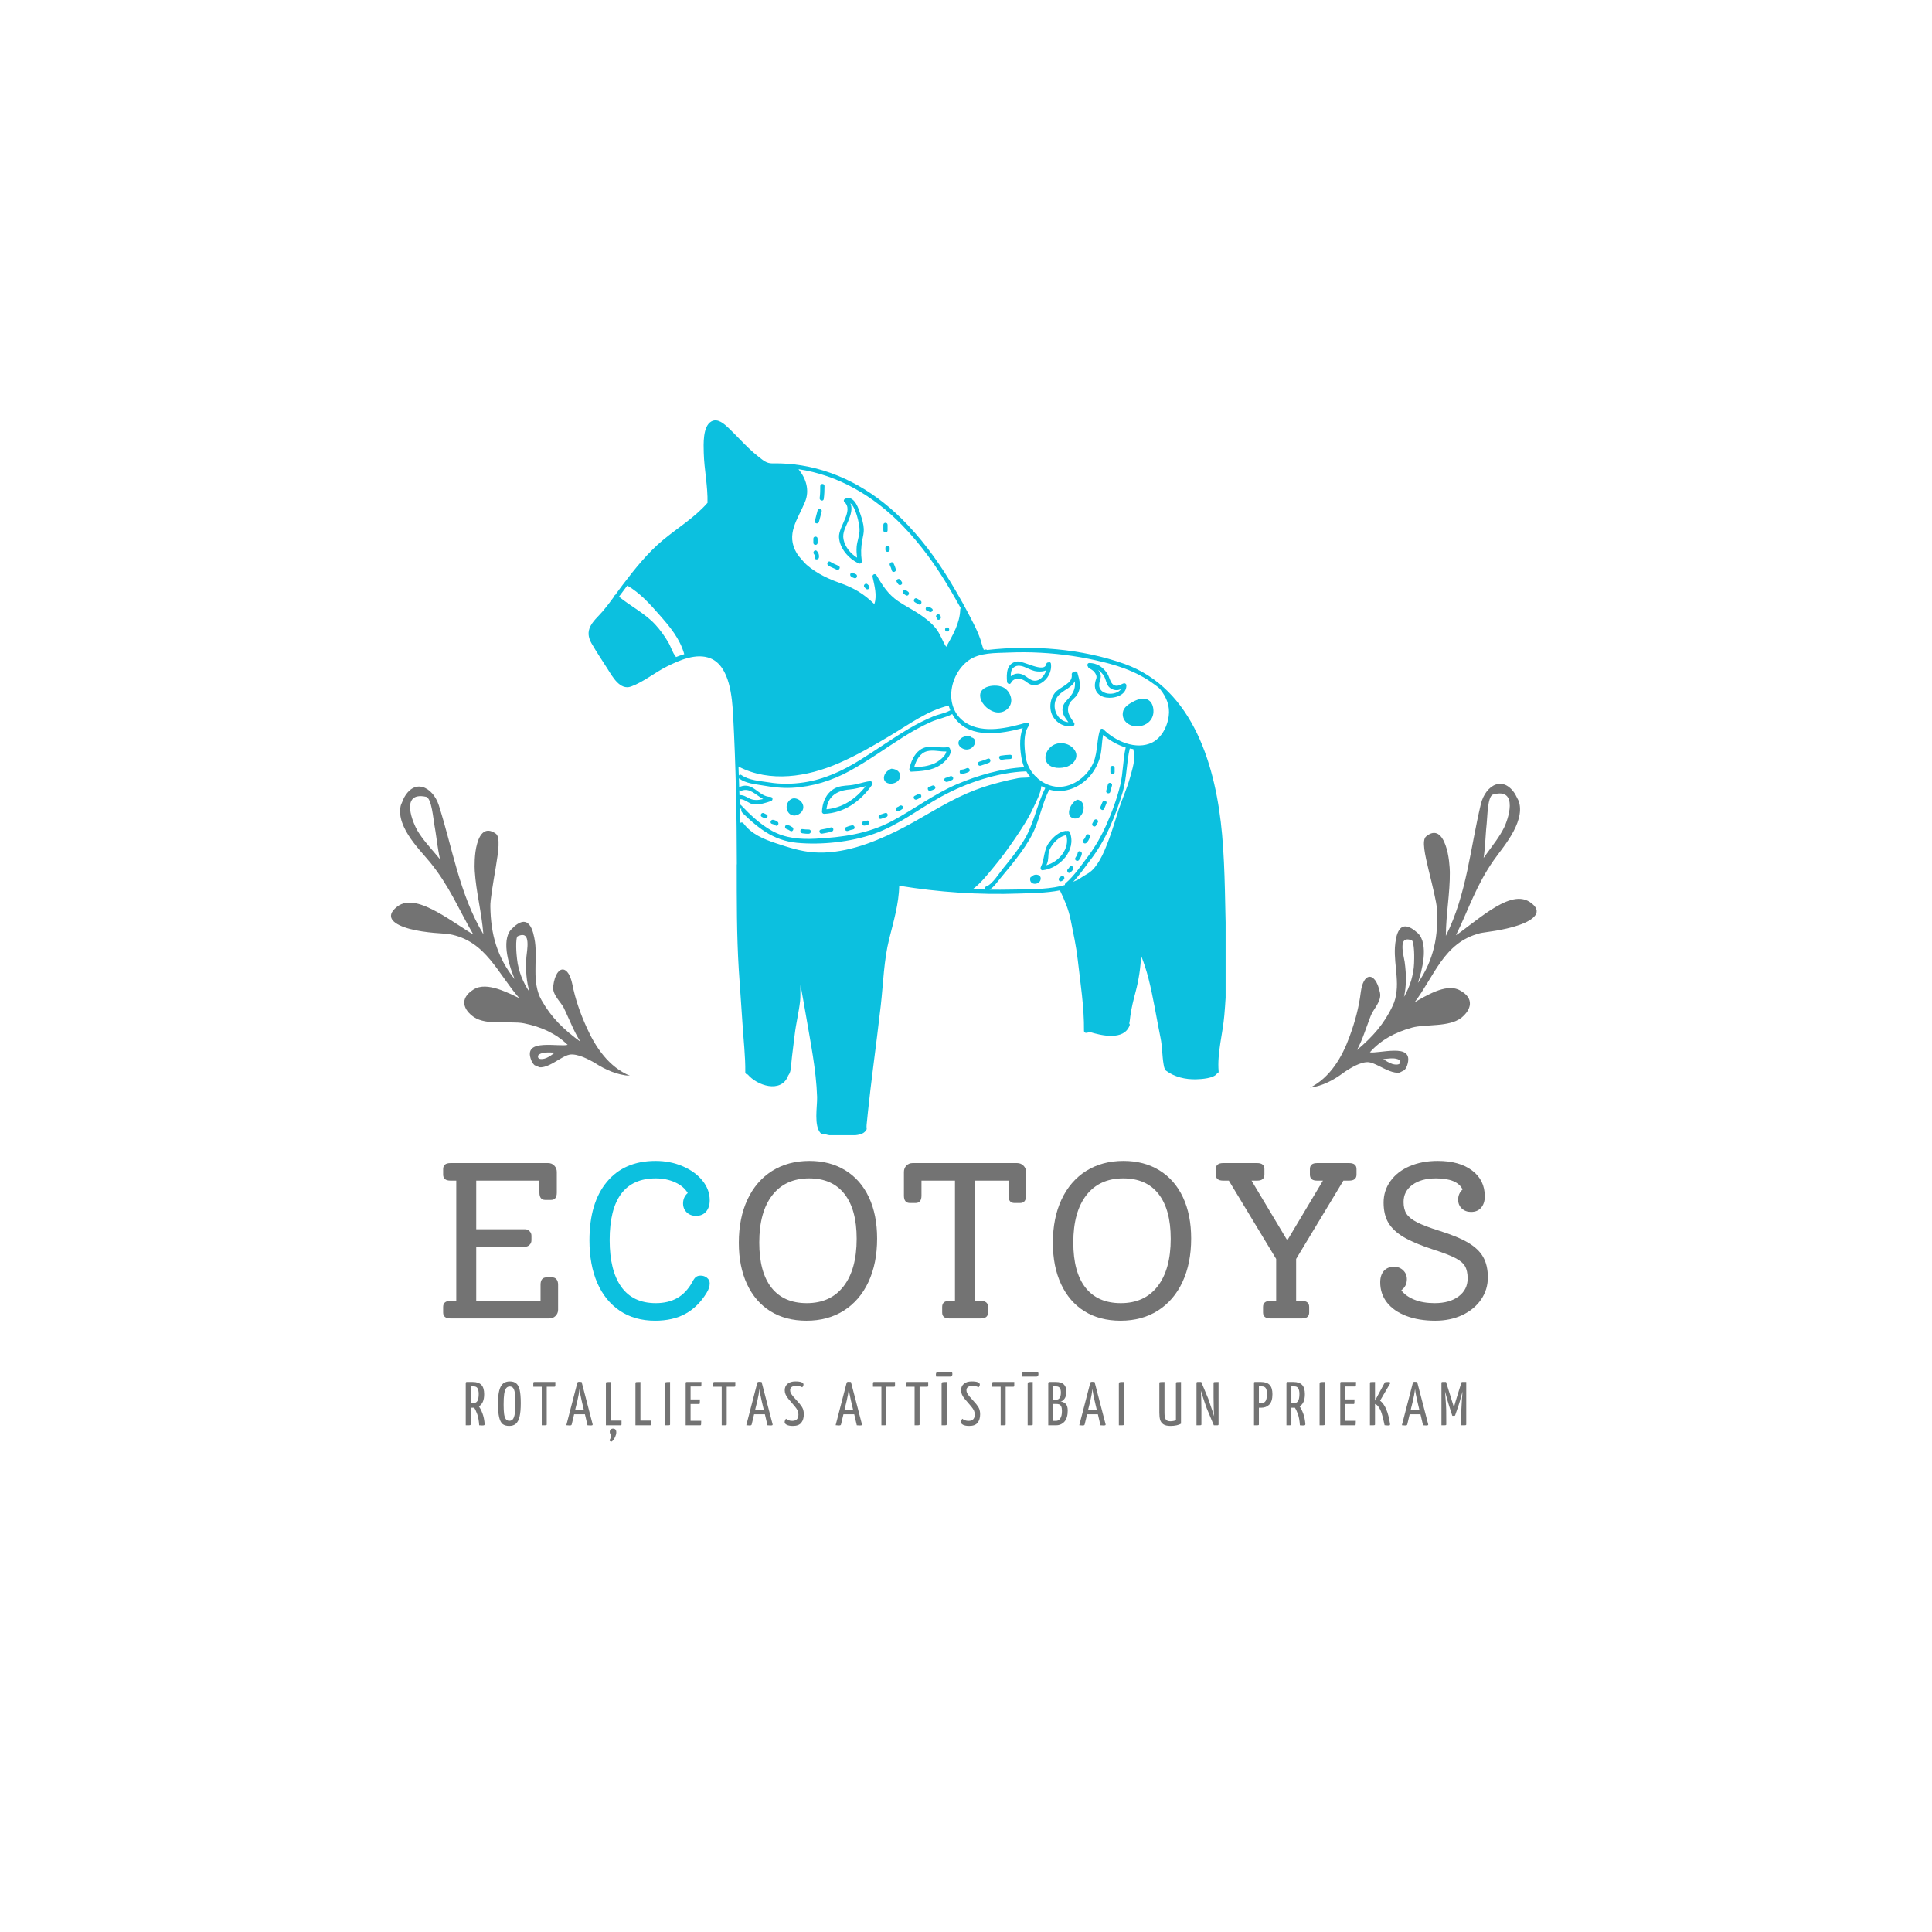 <svg version="1.0" preserveAspectRatio="xMidYMid meet" height="500" viewBox="0 0 375 375" zoomAndPan="magnify" width="500" xmlns:xlink="http://www.w3.org/1999/xlink" xmlns="http://www.w3.org/2000/svg"><defs><g></g><clipPath id="af0f006e1f"><path clip-rule="nonzero" d="M 254 152 L 299 152 L 299 212 L 254 212 Z M 254 152"></path></clipPath><clipPath id="f3bcfcf6d6"><path clip-rule="nonzero" d="M 237.824 179.188 L 292.543 151.117 L 311.371 187.816 L 256.652 215.891 Z M 237.824 179.188"></path></clipPath><clipPath id="7ce5028c7b"><path clip-rule="nonzero" d="M 237.824 179.188 L 292.543 151.117 L 311.371 187.816 L 256.652 215.891 Z M 237.824 179.188"></path></clipPath><clipPath id="c5ad30d8c7"><path clip-rule="nonzero" d="M 63 151 L 137 151 L 137 214 L 63 214 Z M 63 151"></path></clipPath><clipPath id="17fa0e78ce"><path clip-rule="nonzero" d="M 79.625 151.715 L 136.246 175.723 L 120.145 213.699 L 63.523 189.695 Z M 79.625 151.715"></path></clipPath><clipPath id="cd0b3b53b2"><path clip-rule="nonzero" d="M 12 1 L 60 1 L 60 58 L 12 58 Z M 12 1"></path></clipPath><clipPath id="1591fafcde"><path clip-rule="nonzero" d="M 16.625 0.715 L 73.246 24.723 L 57.145 62.699 L 0.523 38.695 Z M 16.625 0.715"></path></clipPath><clipPath id="c06adedd50"><path clip-rule="nonzero" d="M 73.344 24.762 L 16.723 0.758 L 0.621 38.734 L 57.242 62.738 Z M 73.344 24.762"></path></clipPath><clipPath id="79d9b024ac"><rect height="63" y="0" width="74" x="0"></rect></clipPath><clipPath id="280e63887a"><path clip-rule="nonzero" d="M 114.141 81.586 L 237.891 81.586 L 237.891 220.336 L 114.141 220.336 Z M 114.141 81.586"></path></clipPath></defs><rect fill-opacity="1" height="450" y="-37.5" fill="#ffffff" width="450" x="-37.5"></rect><rect fill-opacity="1" height="450" y="-37.5" fill="#ffffff" width="450" x="-37.5"></rect><g clip-path="url(#af0f006e1f)"><g clip-path="url(#f3bcfcf6d6)"><g clip-path="url(#7ce5028c7b)"><path fill-rule="nonzero" fill-opacity="1" d="M 290.324 152.285 C 288.988 152.754 287.883 154.25 287.449 156.016 C 287.539 155.656 287.57 155.523 287.438 156.051 C 286.613 159.367 287.188 157.062 287.434 156.082 C 286.41 160.336 285.73 164.656 284.801 168.984 C 283.867 173.312 282.664 177.656 280.637 181.648 C 280.676 177.234 281.449 173.441 281.414 169.266 C 281.402 168.512 281.277 165.953 280.562 164.023 C 279.871 162.086 278.66 160.82 276.809 162.352 C 275.938 163.074 276.574 165.867 277.301 168.898 C 278.039 171.906 278.848 175.184 278.898 176.363 C 279.051 179.07 278.914 181.531 278.34 183.879 C 277.77 186.23 276.809 188.512 275.223 190.777 C 275.363 190.289 275.594 189.566 275.816 188.734 C 276.016 187.883 276.223 186.926 276.316 185.965 C 276.508 184.031 276.281 182.105 275.18 181.109 C 273.312 179.41 272.227 179.598 271.629 180.445 C 271.008 181.281 270.836 182.82 270.754 183.863 C 270.699 184.789 270.746 185.719 270.824 186.66 C 270.91 187.609 271.023 188.566 271.082 189.52 C 271.152 190.484 271.184 191.457 271.07 192.406 C 270.973 193.363 270.754 194.32 270.316 195.227 C 268.652 198.758 266.434 201.238 263.391 203.809 C 263.973 202.691 264.453 201.559 264.867 200.395 C 265.305 199.266 265.672 198.117 266.113 197.043 C 266.609 195.816 268.195 194.328 267.859 192.699 C 267.379 190.344 266.449 189.473 265.723 189.602 C 264.949 189.703 264.359 190.836 264.129 192.555 C 263.777 195.461 263.004 198.352 261.949 201.191 C 260.512 205.172 258.207 209.129 254.273 211.121 C 256.699 210.805 258.898 209.621 260.828 208.176 C 261.375 207.781 262.215 207.262 263.082 206.824 C 263.961 206.406 264.895 206.102 265.648 206.168 C 266.703 206.273 268.242 207.305 269.691 207.863 C 271.121 208.414 272.523 208.508 273.121 206.809 C 273.941 204.359 272.395 203.91 270.578 203.938 C 268.738 203.961 266.578 204.422 265.898 204.242 C 268.02 201.863 270.777 200.367 274.047 199.465 C 274.711 199.277 275.5 199.184 276.348 199.125 C 277.207 199.062 278.09 198.996 278.973 198.93 C 280.77 198.781 282.484 198.441 283.629 197.562 C 285.523 196.043 286.305 193.781 283.348 192.215 C 281.914 191.441 280.215 191.816 278.602 192.445 C 277.809 192.77 277.039 193.164 276.344 193.531 C 275.648 193.902 275.062 194.277 274.582 194.531 C 276.387 192.18 277.855 189.219 279.668 186.691 C 281.492 184.16 283.688 182.039 287.312 181.125 C 287.691 181.027 288.82 180.902 290.234 180.668 C 291.633 180.434 293.312 180.082 294.777 179.578 C 297.691 178.578 299.738 176.957 296.938 175.086 C 294.762 173.641 291.934 174.961 289.246 176.695 C 286.57 178.453 283.996 180.629 282.594 181.535 C 283.848 179 284.84 176.52 285.945 174.113 C 287.051 171.703 288.266 169.355 289.926 166.98 C 290.953 165.516 292.625 163.535 293.77 161.371 C 294.914 159.211 295.531 156.887 294.551 154.945 C 293.266 152.391 291.668 151.82 290.324 152.285 Z M 268.805 205.527 C 269.438 205.477 270.344 205.34 271.008 205.504 C 271.332 205.586 271.887 205.703 271.797 206.234 C 271.684 206.809 270.574 206.629 270.215 206.5 C 269.621 206.289 269.047 205.941 268.484 205.582 C 268.594 205.566 268.695 205.535 268.805 205.527 Z M 272.512 193.496 C 272.984 191.441 272.992 189.227 272.641 186.68 C 272.559 186.113 272.207 184.781 272.219 183.766 C 272.219 182.734 272.57 181.992 274.012 182.508 C 274.27 182.602 274.41 183.559 274.469 184.578 C 274.531 185.602 274.477 186.66 274.473 186.93 C 274.441 188.133 274.203 189.254 273.891 190.367 C 273.535 191.449 273.105 192.523 272.512 193.496 Z M 293.043 156.43 C 293.023 158.09 292.227 160.066 291.938 160.645 C 291.047 162.434 289.762 164.043 288.598 165.645 L 287.969 166.523 C 288.051 165.945 288.125 165.367 288.176 164.781 C 288.336 163.148 288.383 161.504 288.562 159.895 C 288.699 158.816 288.699 154.539 289.789 154.223 C 292.348 153.484 293.07 154.77 293.043 156.43 Z M 293.043 156.43" fill="#737373"></path></g></g></g><g clip-path="url(#c5ad30d8c7)"><g clip-path="url(#17fa0e78ce)"><g transform="matrix(1, 0, 0, 1, 63, 151)"><g clip-path="url(#79d9b024ac)"><g clip-path="url(#cd0b3b53b2)"><g clip-path="url(#1591fafcde)"><g clip-path="url(#c06adedd50)"><path fill-rule="nonzero" fill-opacity="1" d="M 19.02 1.762 C 20.387 2.133 21.598 3.539 22.16 5.27 C 22.043 4.918 22.004 4.793 22.172 5.305 C 23.238 8.551 22.496 6.297 22.18 5.336 C 23.512 9.504 24.504 13.762 25.746 18.012 C 26.996 22.258 28.512 26.504 30.824 30.34 C 30.465 25.938 29.414 22.215 29.148 18.047 C 29.102 17.293 29.043 14.734 29.613 12.754 C 30.16 10.773 31.277 9.422 33.234 10.816 C 34.156 11.473 33.727 14.305 33.223 17.379 C 32.707 20.434 32.137 23.762 32.176 24.941 C 32.219 27.652 32.535 30.094 33.277 32.398 C 34.02 34.699 35.145 36.902 36.891 39.047 C 36.715 38.57 36.434 37.871 36.148 37.055 C 35.887 36.219 35.613 35.281 35.449 34.328 C 35.117 32.414 35.203 30.477 36.227 29.402 C 37.969 27.574 39.066 27.68 39.723 28.48 C 40.402 29.27 40.684 30.789 40.844 31.828 C 40.965 32.746 40.984 33.676 40.98 34.621 C 40.961 35.574 40.918 36.535 40.93 37.492 C 40.93 38.457 40.969 39.43 41.148 40.367 C 41.316 41.32 41.605 42.258 42.109 43.129 C 44.027 46.531 46.418 48.84 49.641 51.18 C 48.98 50.109 48.418 49.012 47.922 47.887 C 47.402 46.793 46.949 45.672 46.434 44.633 C 45.848 43.445 44.16 42.078 44.375 40.43 C 44.68 38.043 45.547 37.109 46.281 37.184 C 47.059 37.23 47.73 38.316 48.082 40.012 C 48.648 42.887 49.629 45.711 50.887 48.465 C 52.613 52.332 55.203 56.109 59.27 57.812 C 56.828 57.672 54.547 56.652 52.516 55.352 C 51.941 54.996 51.066 54.539 50.172 54.168 C 49.262 53.812 48.312 53.578 47.566 53.699 C 46.52 53.879 45.059 55.023 43.656 55.688 C 42.27 56.34 40.879 56.535 40.156 54.883 C 39.16 52.504 40.668 51.941 42.484 51.832 C 44.32 51.723 46.508 52.027 47.176 51.797 C 44.887 49.582 42.023 48.289 38.699 47.625 C 38.02 47.488 37.227 47.453 36.375 47.453 C 35.516 47.453 34.633 47.453 33.746 47.453 C 31.941 47.438 30.207 47.223 29 46.426 C 27 45.051 26.059 42.855 28.891 41.074 C 30.266 40.199 31.988 40.449 33.641 40.957 C 34.457 41.223 35.254 41.559 35.977 41.875 C 36.695 42.195 37.309 42.527 37.801 42.746 C 35.832 40.531 34.148 37.688 32.16 35.301 C 30.156 32.906 27.812 30.949 24.129 30.305 C 23.742 30.234 22.609 30.191 21.184 30.062 C 19.77 29.93 18.07 29.703 16.574 29.309 C 13.59 28.523 11.434 27.055 14.09 24.98 C 16.152 23.383 19.07 24.496 21.875 26.031 C 24.676 27.586 27.398 29.566 28.863 30.371 C 27.43 27.93 26.258 25.531 24.98 23.211 C 23.703 20.887 22.32 18.637 20.492 16.391 C 19.355 15 17.547 13.148 16.25 11.074 C 14.949 9.004 14.16 6.73 15 4.723 C 16.094 2.082 17.648 1.395 19.02 1.762 Z M 44.367 53.289 C 43.734 53.285 42.82 53.219 42.168 53.43 C 41.855 53.535 41.309 53.691 41.438 54.215 C 41.59 54.777 42.684 54.52 43.035 54.363 C 43.609 54.109 44.156 53.723 44.691 53.32 C 44.582 53.316 44.48 53.293 44.367 53.289 Z M 39.793 41.562 C 39.172 39.547 39 37.34 39.168 34.773 C 39.207 34.203 39.461 32.848 39.375 31.836 C 39.301 30.805 38.895 30.094 37.496 30.715 C 37.246 30.824 37.176 31.789 37.191 32.812 C 37.199 33.836 37.332 34.887 37.359 35.156 C 37.48 36.355 37.797 37.457 38.188 38.543 C 38.621 39.594 39.133 40.633 39.793 41.562 Z M 16.613 6.094 C 16.754 7.746 17.691 9.66 18.02 10.219 C 19.039 11.938 20.441 13.445 21.715 14.961 L 22.41 15.789 C 22.285 15.219 22.168 14.648 22.074 14.066 C 21.797 12.453 21.629 10.816 21.332 9.223 C 21.117 8.156 20.805 3.891 19.695 3.656 C 17.09 3.105 16.461 4.438 16.613 6.094 Z M 16.613 6.094" fill="#737373"></path></g></g></g></g></g></g></g><g clip-path="url(#280e63887a)"><path fill-rule="nonzero" fill-opacity="1" d="M 238.02 183.539 C 237.754 176.371 237.848 169.168 237.211 162.02 C 236.059 149.082 231.766 133.688 218.23 128.852 C 209.934 125.891 200.348 125.176 191.609 126.16 C 191.543 126.098 191.449 126.059 191.324 126.07 C 191.195 126.086 191.078 126.117 190.953 126.137 C 190.668 125.516 190.52 124.754 190.312 124.145 C 189.945 123.078 189.484 122.059 188.973 121.047 C 187.586 118.281 186.062 115.551 184.461 112.906 C 181.77 108.465 178.641 104.254 174.93 100.602 C 169.117 94.879 161.98 91.043 154.113 90.137 C 153.961 90.012 153.793 90.02 153.664 90.09 C 153.508 90.18 152.918 90.023 152.723 90.012 C 152.406 89.992 152.094 89.973 151.777 89.961 C 151.145 89.934 150.508 89.934 149.867 89.941 C 148.777 89.945 148.129 89.344 147.312 88.715 C 146.605 88.172 145.945 87.582 145.297 86.965 C 143.992 85.723 142.781 84.379 141.473 83.133 C 140.609 82.316 139.32 81.098 138.07 81.805 C 136.375 82.758 136.559 86.266 136.598 87.879 C 136.68 91.145 137.406 94.348 137.324 97.621 C 137.297 97.641 137.277 97.648 137.258 97.672 C 134.781 100.488 131.543 102.445 128.676 104.824 C 125.688 107.312 123.242 110.391 120.898 113.469 C 120.387 114.137 119.895 114.824 119.398 115.504 C 119.238 115.57 119.121 115.727 119.121 115.887 C 118.453 116.801 117.785 117.703 117.059 118.566 C 116.172 119.629 114.883 120.645 114.41 121.992 C 114.047 123.039 114.312 123.984 114.844 124.918 C 115.797 126.582 116.91 128.223 117.941 129.852 C 118.895 131.359 120.352 134.023 122.484 133.254 C 124.91 132.371 127.113 130.523 129.43 129.371 C 131.871 128.152 135.172 126.676 137.906 127.789 C 141.684 129.332 142.113 135.457 142.301 138.898 C 142.812 148.473 143.008 158.145 143.02 167.738 C 143.016 167.762 143 167.789 143 167.82 C 143.008 174.648 142.977 181.484 143.402 188.297 C 143.617 191.695 143.895 195.09 144.102 198.488 C 144.293 201.656 144.699 204.977 144.66 208.141 C 144.66 208.34 144.855 208.582 145.07 208.547 C 145.09 208.547 145.094 208.543 145.113 208.535 C 146.98 210.75 151.562 212.23 152.945 208.891 C 152.965 208.848 152.965 208.812 152.965 208.773 C 152.977 208.762 152.988 208.754 153.004 208.742 C 153.504 208.105 153.516 207.238 153.586 206.461 C 153.754 204.586 154.035 202.727 154.246 200.859 C 154.5 198.656 155.051 196.504 155.297 194.312 C 155.387 193.512 155.348 192.727 155.348 191.914 C 155.348 191.684 155.363 191.449 155.383 191.215 C 155.738 193.16 156.102 195.098 156.426 197.035 C 157.301 202.246 158.43 207.629 158.598 212.922 C 158.656 214.75 157.902 218.551 159.328 219.996 C 159.484 220.152 159.672 220.137 159.816 220.047 C 161.715 220.676 163.723 220.637 165.715 220.383 C 166.582 220.273 167.523 220.215 168.078 219.43 C 168.289 219.141 168.223 219.125 168.203 218.855 C 168.176 218.516 168.23 218.156 168.262 217.812 C 168.332 217.109 168.402 216.41 168.477 215.711 C 168.773 212.918 169.109 210.125 169.461 207.328 C 169.973 203.254 170.504 199.18 170.965 195.098 C 171.449 190.832 171.547 186.426 172.59 182.25 C 173.414 178.969 174.484 175.348 174.535 171.926 C 182.211 173.184 189.977 173.719 197.754 173.441 C 200.145 173.355 203.043 173.352 205.727 172.82 C 206.66 174.77 207.395 176.457 207.828 178.613 C 208.34 181.156 208.891 183.672 209.184 186.25 C 209.699 190.773 210.453 195.527 210.402 200.074 C 210.395 200.348 210.668 200.535 210.918 200.473 C 211.023 200.445 211.133 200.418 211.238 200.395 C 211.32 200.375 211.387 200.328 211.43 200.277 C 213.797 201.027 218.168 202.02 219.262 199.027 C 219.32 198.863 219.273 198.742 219.184 198.656 C 219.301 198.211 219.32 197.734 219.387 197.277 C 219.605 195.629 220.008 194.062 220.43 192.465 C 221.039 190.172 221.387 187.84 221.484 185.48 C 222.043 186.898 222.516 188.352 222.906 189.859 C 223.879 193.691 224.473 197.613 225.266 201.488 C 225.613 203.188 225.562 204.906 225.855 206.598 C 225.914 206.945 225.957 207.258 226.121 207.492 C 226.133 207.602 226.184 207.711 226.289 207.789 C 227.961 209.055 230.105 209.547 232.18 209.488 C 233.125 209.461 235.598 209.34 236.238 208.355 C 236.414 208.32 236.555 208.203 236.535 207.973 C 236.227 204.367 237.348 200.621 237.645 197.016 C 238.035 192.523 238.188 188.031 238.02 183.539 Z M 156.258 97.406 C 157.191 95.133 156.445 92.863 154.988 91.07 C 162.668 92.223 169.551 96.223 175.16 101.996 C 178.738 105.684 181.758 109.891 184.352 114.32 C 185.07 115.543 185.781 116.781 186.477 118.035 C 186.426 118.098 186.391 118.168 186.387 118.266 C 186.309 120.957 184.941 123.266 183.656 125.547 C 182.898 124.391 182.516 123.039 181.629 121.941 C 180.738 120.848 179.613 119.973 178.445 119.195 C 177.102 118.301 175.652 117.586 174.32 116.68 C 172.34 115.316 171.309 113.652 170.117 111.641 C 169.867 111.227 169.266 111.512 169.363 111.961 C 169.715 113.605 170.285 115.59 169.707 117.25 C 167.672 115.266 165.727 114.094 162.973 113.133 C 162.215 112.867 161.469 112.574 160.734 112.238 C 159.535 111.688 158.375 111.039 157.328 110.242 C 156.828 109.867 156.336 109.457 155.938 108.977 C 155.5 108.445 155.02 107.992 154.656 107.383 C 152.434 103.688 154.863 100.797 156.258 97.406 Z M 131.203 127.535 C 131.191 127.492 131.164 127.445 131.133 127.398 C 130.496 126.629 130.227 125.531 129.715 124.672 C 128.98 123.434 128.113 122.203 127.125 121.152 C 125.105 119.004 122.414 117.672 120.145 115.816 C 120.676 115.098 121.215 114.379 121.758 113.656 C 124.223 115.098 126.09 117.172 127.949 119.289 C 130.004 121.625 131.957 123.926 132.812 126.973 C 132.281 127.133 131.742 127.32 131.203 127.535 Z M 143.402 150.535 C 143.383 149.949 143.363 149.375 143.344 148.789 C 149.457 151.965 156.699 150.785 162.805 148.129 C 166.348 146.586 169.695 144.641 173 142.66 C 176.492 140.566 180.027 137.953 184.031 136.98 C 184.07 136.973 184.09 136.941 184.121 136.922 C 184.215 137.246 184.336 137.562 184.465 137.875 C 184.441 137.883 184.422 137.883 184.395 137.902 C 183.438 138.445 182.082 138.652 181.059 139.094 C 179.457 139.773 177.906 140.547 176.41 141.434 C 173.199 143.332 170.16 145.512 166.992 147.48 C 163.57 149.605 160.004 151.281 155.984 151.871 C 153.75 152.199 151.523 152.227 149.289 151.863 C 147.52 151.578 145.426 151.488 143.914 150.445 C 143.707 150.281 143.508 150.371 143.402 150.535 Z M 143.492 153.379 C 143.578 153.496 143.723 153.555 143.895 153.484 C 145.535 152.84 146.715 154.332 148.129 155.09 C 147.188 155.332 146.242 155.402 145.348 154.922 C 144.719 154.586 144.219 154.289 143.527 154.332 C 143.512 154.023 143.508 153.703 143.492 153.379 Z M 143.551 155.137 C 143.559 155.137 143.566 155.137 143.57 155.137 C 144.492 154.992 145.379 156.062 146.328 156.141 C 147.441 156.23 148.629 155.836 149.66 155.488 C 150.086 155.336 150.027 154.684 149.547 154.676 C 147.266 154.664 146.195 151.715 143.684 152.691 C 143.586 152.73 143.527 152.797 143.48 152.867 C 143.461 152.266 143.441 151.656 143.422 151.051 C 143.449 151.078 143.469 151.109 143.5 151.137 C 144.836 152.062 146.398 152.176 147.961 152.441 C 149.898 152.777 151.758 153.016 153.734 152.914 C 157.688 152.711 161.461 151.531 164.922 149.641 C 168.496 147.684 171.812 145.27 175.254 143.098 C 177.023 141.977 178.84 140.949 180.758 140.105 C 182.016 139.547 183.625 139.273 184.809 138.605 C 184.816 138.605 184.816 138.602 184.824 138.594 C 185.004 138.918 185.207 139.234 185.438 139.539 C 188.453 143.391 194.254 142.465 198.52 141.324 C 197.742 143.191 197.988 145.82 198.371 147.625 C 198.469 148.078 198.625 148.504 198.805 148.922 C 194.398 149.141 189.664 150.535 185.664 152.25 C 181.25 154.152 177.426 157.066 173.215 159.332 C 168.52 161.844 163.523 162.527 158.266 162.793 C 155.336 162.941 152.465 162.719 149.848 161.27 C 147.551 159.992 145.621 158.164 143.824 156.27 C 143.766 156.207 143.676 156.168 143.586 156.152 C 143.57 155.816 143.566 155.473 143.551 155.137 Z M 174.043 161.309 C 169.109 163.738 163.492 165.84 157.902 165.438 C 155.414 165.254 153.004 164.465 150.648 163.688 C 148.266 162.902 145.84 161.902 144.312 159.816 C 144.148 159.598 143.883 159.602 143.703 159.719 C 143.676 158.844 143.645 157.961 143.617 157.086 C 143.754 157.035 143.863 156.914 143.871 156.723 C 143.844 157.676 143.922 157.594 144.68 158.32 C 145.102 158.723 145.527 159.117 145.969 159.5 C 146.785 160.207 147.641 160.871 148.551 161.457 C 150.422 162.66 152.465 163.375 154.684 163.59 C 159.434 164.035 165.105 163.441 169.617 161.859 C 174.355 160.199 178.348 157.004 182.711 154.613 C 187.539 151.961 193.645 149.898 199.207 149.719 C 199.445 150.121 199.711 150.508 200.016 150.863 C 199.25 150.977 198.246 150.922 197.645 151.035 C 196.484 151.246 195.324 151.527 194.176 151.812 C 191.941 152.367 189.742 153.094 187.629 154.016 C 182.93 156.062 178.652 159.039 174.043 161.309 Z M 191.184 172.664 C 190.402 172.645 189.625 172.605 188.848 172.566 C 190.344 171.457 191.559 169.891 192.73 168.484 C 194.242 166.68 195.629 164.789 196.949 162.852 C 198.246 160.938 199.543 158.992 200.516 156.895 C 201.137 155.551 201.969 154.078 202.129 152.574 C 202.375 152.719 202.629 152.848 202.887 152.957 C 201.184 156.328 200.652 160.121 198.598 163.344 C 197.449 165.152 196.102 166.855 194.742 168.504 C 193.961 169.441 192.641 171.652 191.414 172.066 C 191.145 172.164 191.09 172.457 191.184 172.664 Z M 206.824 171.438 C 206.707 171.543 206.676 171.66 206.699 171.777 C 206.461 171.84 206.227 171.918 205.98 171.977 C 205.961 171.977 205.941 171.984 205.922 171.988 C 202.707 172.727 199.012 172.605 196.199 172.672 C 194.816 172.703 193.438 172.703 192.062 172.684 C 192.918 172.195 193.543 171.219 194.145 170.504 C 195.531 168.859 196.898 167.199 198.164 165.457 C 199.309 163.867 200.359 162.203 201.066 160.375 C 201.988 158 202.492 155.531 203.668 153.258 C 206.297 154.055 208.996 153.09 210.965 151.246 C 212.074 150.203 212.852 148.895 213.355 147.461 C 213.914 145.875 213.793 144.227 214.121 142.641 C 215.328 143.695 216.871 144.59 218.496 145.09 C 217.941 147.488 218.016 149.977 217.441 152.375 C 216.797 155.047 215.801 157.75 214.672 160.258 C 213.766 162.273 212.664 164.211 211.348 166 C 210.043 167.738 208.488 170.031 206.824 171.438 Z M 219.332 150.93 C 218.758 153.023 217.836 155.012 217.16 157.074 C 216.492 159.129 215.902 161.211 215.125 163.227 C 214.641 164.488 214.152 165.766 213.461 166.934 C 212.891 167.906 212.203 168.898 211.238 169.5 C 210.984 169.656 210.73 169.797 210.484 169.949 C 210.328 170.047 210.168 170.141 210.012 170.246 C 209.719 170.445 209.422 170.641 209.109 170.809 C 208.871 170.941 208.406 171.051 208.223 171.238 C 209.48 169.949 210.551 168.348 211.613 166.965 C 213.117 165.02 214.355 162.891 215.371 160.645 C 216.383 158.418 217.234 156.059 217.922 153.711 C 218.73 150.938 218.633 148.07 219.289 145.285 C 219.52 145.336 219.754 145.375 219.988 145.406 C 219.977 145.465 219.977 145.535 219.996 145.609 C 220.492 147.227 219.773 149.34 219.332 150.93 Z M 226.848 139.004 C 226.617 140.727 225.809 142.527 224.414 143.625 C 224.188 143.805 223.941 143.961 223.684 144.098 C 220.531 145.688 216.461 143.844 214.172 141.562 C 213.945 141.344 213.578 141.453 213.488 141.746 C 212.742 144.176 213.168 146.598 211.773 148.914 C 210.277 151.414 207.211 153.301 204.242 152.57 C 203.133 152.297 202.148 151.746 201.328 151.016 C 201.301 150.824 201.145 150.656 200.938 150.637 C 199.914 149.574 199.219 148.195 199.039 146.672 C 198.824 144.887 198.578 142.387 199.688 140.871 C 199.906 140.57 199.543 140.176 199.219 140.266 C 195.656 141.285 190.93 142.445 187.531 140.34 C 183.086 137.578 184.16 130.984 187.992 128.191 C 190.137 126.621 193.258 126.77 195.785 126.66 C 197.852 126.57 199.918 126.582 201.98 126.695 C 206.109 126.914 210.215 127.531 214.219 128.527 C 214.574 128.617 214.938 128.711 215.293 128.805 C 217.355 129.363 219.387 130.09 221.277 131.09 C 222.23 131.594 223.152 132.164 224.012 132.812 C 224.414 133.109 224.934 133.441 225.238 133.844 C 226.438 135.391 227.113 137.031 226.848 139.004 Z M 159.098 96.648 C 159.207 95.883 159.211 95.105 159.211 94.336 C 159.211 93.805 160.035 93.805 160.035 94.336 C 160.035 95.184 160.004 96.027 159.887 96.863 C 159.816 97.387 159.023 97.16 159.098 96.648 Z M 158.156 101.082 C 158.371 100.422 158.492 99.734 158.695 99.066 C 158.852 98.562 159.641 98.777 159.484 99.289 C 159.285 99.957 159.16 100.641 158.945 101.305 C 158.785 101.809 157.988 101.59 158.156 101.082 Z M 157.871 105.359 L 157.871 104.551 C 157.871 104.02 158.695 104.02 158.695 104.551 L 158.695 105.359 C 158.695 105.895 157.871 105.895 157.871 105.359 Z M 158.57 106.957 C 158.883 107.312 159.02 107.715 158.961 108.188 C 158.895 108.707 158.07 108.711 158.137 108.188 C 158.168 107.934 158.156 107.734 157.988 107.539 C 157.652 107.137 158.227 106.555 158.57 106.957 Z M 160.762 109.758 C 160.336 109.453 160.742 108.738 161.176 109.043 C 161.676 109.395 162.258 109.562 162.789 109.848 C 163.258 110.098 162.844 110.812 162.375 110.559 C 161.844 110.273 161.262 110.105 160.762 109.758 Z M 165.836 112.219 C 165.609 112.148 165.398 112.051 165.203 111.906 C 164.773 111.602 165.184 110.891 165.617 111.195 C 165.758 111.293 165.895 111.371 166.059 111.422 C 166.559 111.582 166.344 112.383 165.836 112.219 Z M 167.809 113.996 C 167.434 113.621 168.016 113.035 168.391 113.41 L 168.664 113.684 C 169.039 114.059 168.457 114.645 168.078 114.266 Z M 166.668 109.348 C 167.016 109.504 167.32 109.242 167.27 108.883 C 167.07 107.41 167.113 106.262 167.375 104.809 C 167.504 104.09 167.691 103.422 167.664 102.684 C 167.625 101.738 167.328 100.766 167.031 99.879 C 166.641 98.703 166.004 96.586 164.469 96.617 C 164.328 96.617 164.23 96.684 164.164 96.766 C 163.867 96.812 163.625 97.188 163.914 97.453 C 165.734 99.137 162.73 102.199 162.848 104.273 C 162.973 106.465 164.75 108.473 166.668 109.348 Z M 164.637 101.137 C 165.109 99.988 165.539 98.738 165.055 97.66 C 166.168 98.535 166.797 101.738 166.836 102.676 C 166.887 103.852 166.383 104.945 166.277 106.102 C 166.215 106.82 166.273 107.527 166.355 108.238 C 165.078 107.441 164.023 106.164 163.723 104.68 C 163.473 103.379 164.164 102.289 164.637 101.137 Z M 171.457 102.945 L 171.457 101.867 C 171.457 101.336 172.281 101.336 172.281 101.867 L 172.281 102.945 C 172.281 103.477 171.457 103.477 171.457 102.945 Z M 172.684 106.309 L 172.684 106.711 C 172.684 107.242 171.859 107.242 171.859 106.711 L 171.859 106.309 C 171.859 105.777 172.684 105.777 172.684 106.309 Z M 173.434 109.328 C 173.621 109.703 173.777 110.094 173.883 110.5 C 174.012 111.012 173.215 111.234 173.09 110.723 C 173.008 110.379 172.891 110.062 172.727 109.742 C 172.48 109.27 173.195 108.855 173.434 109.328 Z M 174.07 112.973 C 173.777 112.531 174.484 112.117 174.781 112.555 L 175.047 112.957 C 175.34 113.398 174.633 113.812 174.336 113.371 Z M 175.426 115.273 C 174.984 114.98 175.398 114.266 175.84 114.559 L 176.242 114.832 C 176.684 115.125 176.266 115.836 175.824 115.543 Z M 177.992 116.172 C 178.219 116.305 178.438 116.438 178.664 116.574 C 179.117 116.855 178.703 117.559 178.25 117.289 C 178.031 117.152 177.805 117.016 177.574 116.887 C 177.121 116.613 177.539 115.902 177.992 116.172 Z M 180.184 117.75 C 180.461 117.82 180.676 117.941 180.902 118.125 C 181.316 118.453 180.734 119.031 180.316 118.707 C 180.207 118.625 180.098 118.578 179.961 118.547 C 179.449 118.402 179.668 117.613 180.184 117.75 Z M 181.797 119.914 C 181.422 119.539 182.004 118.953 182.379 119.328 C 182.508 119.461 182.594 119.594 182.621 119.785 C 182.691 120.301 181.898 120.523 181.828 120.004 C 181.816 119.973 181.809 119.938 181.797 119.914 Z M 183.836 121.766 C 184.371 121.766 184.371 122.59 183.836 122.59 C 183.305 122.59 183.305 121.766 183.836 121.766 Z M 196.277 135.703 C 196.434 137.266 195 138.445 193.504 138.277 C 192.098 138.121 190.594 136.824 190.289 135.43 C 189.773 133.066 193.418 132.625 194.875 133.492 C 195.648 133.953 196.188 134.816 196.277 135.703 Z M 208.574 145.57 C 209.453 146.859 208.555 148.219 207.258 148.746 C 206.078 149.219 204.027 149.27 203.23 148.07 C 202.559 147.059 203.043 145.836 203.848 145.062 C 205.164 143.785 207.523 144.047 208.574 145.57 Z M 223.879 138.246 C 223.785 139.801 222.547 140.824 221.051 140.984 C 219.469 141.156 217.719 140.105 217.934 138.336 C 218.07 137.238 219.102 136.648 219.988 136.172 C 220.832 135.711 222.074 135.309 222.957 135.906 C 223.695 136.402 223.93 137.395 223.879 138.246 Z M 208.461 130.422 C 208.23 130.434 207.977 130.629 208.023 130.934 C 208.281 132.723 205.703 133.293 204.754 134.484 C 204.066 135.352 203.777 136.5 203.898 137.598 C 204.133 139.742 206.117 141.285 208.254 140.941 C 208.516 140.902 208.637 140.539 208.5 140.34 C 207.723 139.141 206.809 138.129 207.602 136.539 C 207.906 135.918 208.711 135.449 209.086 134.82 C 209.953 133.375 209.559 132.125 209.137 130.609 C 209.035 130.277 208.672 130.258 208.461 130.422 Z M 207.531 135.43 C 207.102 135.918 206.602 136.332 206.375 136.961 C 205.895 138.289 206.648 139.203 207.375 140.176 C 205.492 140.039 204.328 137.965 204.812 136.156 C 205.176 134.816 206.285 134.27 207.34 133.559 C 207.945 133.148 208.379 132.734 208.625 132.223 C 208.754 133.352 208.516 134.309 207.531 135.43 Z M 218.633 133.031 C 218.633 132.773 218.375 132.559 218.113 132.637 C 217.77 132.742 217.5 132.949 217.148 133.047 C 216.254 133.297 215.762 132.742 215.469 131.984 C 215.258 131.426 215.105 130.965 214.742 130.48 C 213.926 129.371 212.844 128.715 211.457 128.684 C 211.055 128.672 210.957 129.137 211.164 129.379 C 211.18 129.488 211.238 129.59 211.355 129.664 C 211.73 129.891 212.195 130.121 212.457 130.492 C 213.125 131.434 212.734 131.641 212.578 132.402 C 212.469 132.941 212.477 133.492 212.703 134 C 213.066 134.809 213.848 135.262 214.699 135.391 C 216.305 135.633 218.652 134.977 218.633 133.031 Z M 213.375 132.617 C 213.5 131.828 213.867 131.414 213.52 130.613 C 213.422 130.402 213.293 130.215 213.148 130.039 C 213.617 130.348 214.012 130.77 214.309 131.277 C 214.672 131.898 214.711 132.695 215.18 133.258 C 215.488 133.641 215.949 133.848 216.43 133.934 C 216.949 134.023 217.266 133.895 217.602 133.734 C 216.684 135.16 212.992 135.035 213.375 132.617 Z M 203.984 128.824 C 203.938 128.52 203.652 128.477 203.438 128.586 C 203.277 128.586 203.129 128.672 203.09 128.879 C 202.719 130.766 198.617 128.16 197.328 128.398 C 195.352 128.77 195.332 130.73 195.465 132.34 C 195.5 132.707 196.035 132.949 196.23 132.547 C 196.742 131.496 198.125 131.594 198.965 132.176 C 199.309 132.41 199.629 132.703 200.023 132.852 C 200.703 133.109 201.43 132.961 202.047 132.613 C 203.363 131.879 204.203 130.316 203.984 128.824 Z M 201.273 132.078 C 200.113 132.363 199.461 131.348 198.488 130.934 C 197.637 130.574 196.809 130.738 196.191 131.27 C 196.168 130.652 196.238 130.023 196.703 129.598 C 197.418 128.938 198.461 129.273 199.199 129.605 C 199.914 129.93 200.547 130.258 201.34 130.324 C 201.91 130.375 202.562 130.344 203.078 130.102 C 202.797 130.992 202.098 131.871 201.273 132.078 Z M 159.957 157.969 C 163.965 157.793 167.043 155.504 169.293 152.309 C 169.395 152.168 169.375 152.023 169.305 151.914 C 169.234 151.738 169.066 151.59 168.824 151.625 C 167.477 151.812 166.273 152.309 164.898 152.426 C 163.82 152.52 162.785 152.551 161.836 153.133 C 160.289 154.086 159.602 155.805 159.543 157.562 C 159.535 157.77 159.738 157.977 159.957 157.969 Z M 164.898 153.242 C 166 153.152 166.996 152.836 168.035 152.602 C 166.109 155.047 163.582 156.801 160.418 157.086 C 160.691 154.586 162.395 153.449 164.898 153.242 Z M 176.895 149.781 C 178.789 149.691 180.926 149.586 182.543 148.465 C 183.34 147.914 184.602 146.754 184.52 145.668 C 184.512 145.57 184.473 145.496 184.422 145.438 C 184.402 145.211 184.207 144.98 183.914 145.023 C 182.082 145.309 180.195 144.363 178.543 145.574 C 177.383 146.43 176.797 147.902 176.5 149.258 C 176.449 149.512 176.617 149.801 176.895 149.781 Z M 179.988 145.801 C 181.188 145.512 182.445 145.918 183.676 145.859 C 183.559 146.801 182.152 147.797 181.445 148.137 C 180.188 148.727 178.809 148.863 177.434 148.934 C 177.809 147.59 178.543 146.152 179.988 145.801 Z M 171.566 150.957 C 171.602 150.16 172.246 149.512 172.953 149.23 C 173.047 149.191 173.129 149.199 173.195 149.227 C 173.98 149.301 174.762 149.777 174.719 150.664 C 174.672 151.512 173.883 152.023 173.105 152.102 C 172.344 152.176 171.535 151.824 171.566 150.957 Z M 153.082 157.773 C 152.445 157.016 152.594 155.914 153.312 155.273 C 153.367 155.227 153.418 155.203 153.477 155.184 C 153.98 154.762 154.758 154.973 155.266 155.375 C 155.977 155.941 156.172 156.895 155.562 157.613 C 154.91 158.363 153.773 158.605 153.082 157.773 Z M 186.191 143.695 C 186.613 143.008 187.598 142.719 188.344 142.965 C 188.441 142.996 188.504 143.059 188.559 143.133 C 189.242 143.25 189.418 143.922 189.133 144.52 C 188.809 145.188 188.082 145.594 187.344 145.457 C 186.539 145.316 185.672 144.543 186.191 143.695 Z M 207.66 161.566 C 207.574 161.348 207.395 161.234 207.152 161.281 C 207.121 161.289 207.094 161.301 207.062 161.309 C 206.996 161.281 206.926 161.262 206.844 161.273 C 205.5 161.469 204.426 162.469 203.641 163.52 C 202.512 165.02 202.816 166.676 202.02 168.301 C 201.898 168.547 202.039 168.957 202.375 168.918 C 205.727 168.527 208.988 165.035 207.66 161.566 Z M 203.102 167.945 C 203.227 167.668 203.336 167.383 203.395 167.07 C 203.543 166.285 203.402 165.574 203.77 164.82 C 204.359 163.633 205.539 162.391 206.883 162.105 C 206.914 162.117 206.941 162.125 206.973 162.129 C 207.691 164.699 205.57 167.266 203.102 167.945 Z M 208.293 158.816 C 206.602 158.301 207.926 155.629 209.066 155.246 C 209.215 155.195 209.34 155.238 209.43 155.316 C 209.492 155.316 209.566 155.332 209.629 155.371 C 211.109 156.227 210.07 159.363 208.293 158.816 Z M 202 170.484 C 202.031 171.82 199.727 171.984 199.957 170.461 C 199.992 170.258 200.129 170.168 200.281 170.16 C 200.641 169.57 201.973 169.637 202 170.484 Z M 215.527 149.871 L 215.527 149.051 C 215.527 148.52 216.352 148.52 216.352 149.051 L 216.352 149.871 C 216.352 150.406 215.527 150.406 215.527 149.871 Z M 214.719 153.477 C 214.836 153.07 214.938 152.652 215.047 152.238 C 215.184 151.727 215.977 151.945 215.84 152.461 C 215.73 152.875 215.625 153.281 215.508 153.699 C 215.367 154.203 214.574 153.988 214.719 153.477 Z M 213.602 156.594 C 213.738 156.305 213.855 156.004 213.973 155.707 C 214.168 155.219 214.965 155.434 214.762 155.926 C 214.613 156.289 214.473 156.66 214.309 157.016 C 214.094 157.488 213.383 157.074 213.602 156.594 Z M 212.035 159.809 C 212.137 159.617 212.25 159.422 212.363 159.234 C 212.645 158.777 213.352 159.195 213.078 159.648 C 212.961 159.836 212.852 160.031 212.746 160.227 C 212.5 160.691 211.789 160.277 212.035 159.809 Z M 211.555 162.434 C 211.414 162.875 211.223 163.289 210.875 163.609 C 210.484 163.965 209.902 163.383 210.289 163.023 C 210.535 162.797 210.66 162.531 210.766 162.215 C 210.918 161.715 211.719 161.93 211.555 162.434 Z M 209.984 165.734 C 209.914 166.176 209.688 166.539 209.449 166.906 C 209.164 167.355 208.449 166.941 208.734 166.492 C 208.938 166.184 209.129 165.891 209.188 165.52 C 209.273 164.996 210.062 165.215 209.984 165.734 Z M 208.293 168.715 C 208.156 168.988 207.977 169.176 207.738 169.359 C 207.309 169.676 206.902 168.957 207.32 168.645 C 207.453 168.555 207.516 168.438 207.586 168.293 C 207.816 167.828 208.527 168.242 208.293 168.715 Z M 206.5 170.699 C 206.355 170.875 206.195 170.973 205.988 171.051 C 205.492 171.242 205.281 170.445 205.766 170.258 C 205.832 170.227 205.875 170.18 205.914 170.117 C 206.246 169.703 206.824 170.293 206.5 170.699 Z M 194.223 146.676 C 194.832 146.586 195.445 146.508 196.062 146.496 C 196.594 146.488 196.594 147.312 196.062 147.32 C 195.52 147.324 194.98 147.383 194.441 147.469 C 193.922 147.547 193.703 146.754 194.223 146.676 Z M 190.098 147.832 C 190.664 147.676 191.207 147.469 191.746 147.254 C 192.238 147.059 192.453 147.855 191.965 148.047 C 191.422 148.258 190.879 148.465 190.32 148.621 C 189.809 148.766 189.594 147.973 190.098 147.832 Z M 188.023 149.82 C 187.59 150.043 187.148 150.16 186.664 150.211 C 186.141 150.262 186.145 149.438 186.664 149.387 C 186.996 149.355 187.312 149.266 187.609 149.113 C 188.082 148.875 188.504 149.582 188.023 149.82 Z M 184.395 150.676 C 184.867 150.445 185.285 151.148 184.809 151.391 C 184.484 151.551 184.16 151.695 183.805 151.758 C 183.285 151.855 183.066 151.059 183.586 150.969 C 183.875 150.91 184.137 150.805 184.395 150.676 Z M 181.348 153.199 C 181.102 153.316 180.855 153.414 180.59 153.488 C 180.078 153.633 179.863 152.84 180.371 152.699 C 180.562 152.648 180.746 152.582 180.934 152.492 C 181.406 152.266 181.828 152.973 181.348 153.199 Z M 178.625 154.852 C 178.414 154.969 178.191 155.078 177.965 155.184 C 177.484 155.402 177.07 154.695 177.551 154.469 C 177.77 154.363 177.992 154.254 178.211 154.137 C 178.68 153.887 179.094 154.598 178.625 154.852 Z M 174.582 156.426 C 174.988 156.098 175.574 156.672 175.164 157.008 C 174.926 157.203 174.699 157.34 174.406 157.445 C 173.906 157.625 173.695 156.836 174.188 156.652 C 174.336 156.602 174.465 156.531 174.582 156.426 Z M 170.809 158.137 C 171.133 158.016 171.469 157.922 171.801 157.809 C 172.301 157.633 172.516 158.422 172.02 158.598 C 171.691 158.715 171.359 158.805 171.031 158.93 C 170.531 159.117 170.316 158.32 170.809 158.137 Z M 168.469 160.082 C 168.254 160.16 168.043 160.211 167.809 160.246 C 167.289 160.316 167.07 159.523 167.586 159.453 C 167.812 159.422 168.027 159.367 168.25 159.293 C 168.746 159.109 168.961 159.906 168.469 160.082 Z M 165.586 160.988 C 165.246 161.055 164.922 161.145 164.613 161.273 C 164.133 161.48 163.711 160.777 164.199 160.562 C 164.578 160.398 164.961 160.27 165.371 160.191 C 165.883 160.094 166.102 160.891 165.586 160.988 Z M 159.348 161.023 C 159.984 160.906 160.625 160.809 161.246 160.605 C 161.754 160.445 161.969 161.242 161.469 161.398 C 160.848 161.594 160.211 161.695 159.57 161.812 C 159.043 161.91 158.824 161.113 159.348 161.023 Z M 155.746 160.926 C 156.16 160.977 156.566 161.023 156.984 161.008 C 157.516 160.988 157.508 161.812 156.984 161.832 C 156.566 161.852 156.16 161.801 155.746 161.746 C 155.227 161.684 155.219 160.859 155.746 160.926 Z M 152.887 160.113 C 153.219 160.219 153.523 160.367 153.809 160.566 C 154.234 160.871 153.82 161.586 153.391 161.281 C 153.164 161.121 152.93 160.996 152.664 160.91 C 152.16 160.75 152.379 159.961 152.887 160.113 Z M 150.078 159.129 C 150.391 159.188 150.668 159.312 150.922 159.5 C 151.336 159.816 150.93 160.531 150.508 160.211 C 150.305 160.055 150.113 159.973 149.867 159.926 C 149.34 159.824 149.566 159.027 150.078 159.129 Z M 148.285 157.848 C 148.445 157.938 148.609 158.016 148.777 158.094 C 149.258 158.312 148.84 159.027 148.363 158.805 C 148.191 158.727 148.031 158.645 147.871 158.559 C 147.402 158.305 147.816 157.598 148.285 157.848 Z M 148.285 157.848" fill="#0cc0df"></path></g><g fill-opacity="1" fill="#737373"><g transform="translate(83.342, 255.909)"><g><path d="M 23.828 -7.969 C 24.191 -7.969 24.473 -7.844 24.672 -7.594 C 24.879 -7.352 24.984 -7.004 24.984 -6.547 L 24.984 -1.688 C 24.984 -1.219 24.816 -0.816 24.484 -0.484 C 24.16 -0.16 23.754 0 23.266 0 L 4.094 0 C 3.145 0 2.672 -0.383 2.672 -1.156 L 2.672 -2.234 C 2.672 -3.016 3.145 -3.406 4.094 -3.406 L 5.219 -3.406 L 5.219 -26.75 L 4.094 -26.75 C 3.145 -26.75 2.672 -27.141 2.672 -27.922 L 2.672 -28.984 C 2.672 -29.766 3.145 -30.156 4.094 -30.156 L 23.047 -30.156 C 23.535 -30.156 23.938 -29.988 24.25 -29.656 C 24.57 -29.32 24.734 -28.914 24.734 -28.438 L 24.734 -24.422 C 24.734 -23.473 24.359 -23 23.609 -23 L 22.484 -23 C 21.734 -23 21.359 -23.473 21.359 -24.422 L 21.359 -26.75 L 9.094 -26.75 L 9.094 -17.312 L 18.562 -17.312 C 18.906 -17.312 19.195 -17.188 19.438 -16.938 C 19.688 -16.695 19.812 -16.406 19.812 -16.062 L 19.812 -15.156 C 19.812 -14.812 19.688 -14.52 19.438 -14.281 C 19.195 -14.039 18.906 -13.922 18.562 -13.922 L 9.094 -13.922 L 9.094 -3.406 L 21.578 -3.406 L 21.578 -6.547 C 21.578 -7.492 21.969 -7.969 22.75 -7.969 Z M 23.828 -7.969"></path></g></g></g><g fill-opacity="1" fill="#0cc0df"><g transform="translate(111.35, 255.909)"><g><path d="M 24.641 -8.312 C 25.129 -8.312 25.547 -8.164 25.891 -7.875 C 26.234 -7.594 26.406 -7.238 26.406 -6.812 C 26.406 -6.207 26.191 -5.57 25.766 -4.906 C 24.672 -3.125 23.305 -1.785 21.672 -0.891 C 20.035 -0.004 18.082 0.438 15.812 0.438 C 13.164 0.438 10.883 -0.203 8.969 -1.484 C 7.062 -2.766 5.598 -4.57 4.578 -6.906 C 3.566 -9.25 3.062 -12 3.062 -15.156 C 3.062 -20.008 4.188 -23.789 6.438 -26.5 C 8.695 -29.219 11.848 -30.578 15.891 -30.578 C 17.785 -30.578 19.535 -30.234 21.141 -29.547 C 22.754 -28.859 24.035 -27.93 24.984 -26.766 C 25.93 -25.609 26.406 -24.328 26.406 -22.922 C 26.406 -22.004 26.164 -21.27 25.688 -20.719 C 25.219 -20.176 24.566 -19.906 23.734 -19.906 C 23.016 -19.906 22.414 -20.133 21.938 -20.594 C 21.469 -21.051 21.234 -21.625 21.234 -22.312 C 21.234 -23.145 21.535 -23.82 22.141 -24.344 C 21.617 -25.227 20.797 -25.922 19.672 -26.422 C 18.555 -26.93 17.312 -27.188 15.938 -27.188 C 9.969 -27.188 6.984 -23.191 6.984 -15.203 C 6.984 -11.273 7.734 -8.254 9.234 -6.141 C 10.742 -4.023 12.977 -2.969 15.938 -2.969 C 17.539 -2.969 18.926 -3.297 20.094 -3.953 C 21.258 -4.617 22.227 -5.641 23 -7.016 C 23.258 -7.535 23.504 -7.879 23.734 -8.047 C 23.961 -8.223 24.266 -8.312 24.641 -8.312 Z M 24.641 -8.312"></path></g></g></g><g fill-opacity="1" fill="#737373"><g transform="translate(140.435, 255.909)"><g><path d="M 16.109 0.438 C 13.41 0.438 11.078 -0.172 9.109 -1.391 C 7.141 -2.617 5.625 -4.375 4.562 -6.656 C 3.5 -8.938 2.969 -11.613 2.969 -14.688 C 2.969 -17.875 3.523 -20.664 4.641 -23.062 C 5.766 -25.469 7.359 -27.32 9.422 -28.625 C 11.492 -29.926 13.91 -30.578 16.672 -30.578 C 19.336 -30.578 21.66 -29.969 23.641 -28.75 C 25.629 -27.531 27.156 -25.785 28.219 -23.516 C 29.281 -21.254 29.812 -18.586 29.812 -15.516 C 29.812 -12.297 29.25 -9.484 28.125 -7.078 C 27.008 -4.68 25.414 -2.828 23.344 -1.516 C 21.281 -0.211 18.867 0.438 16.109 0.438 Z M 16.156 -2.969 C 19.227 -2.969 21.609 -4.055 23.297 -6.234 C 24.992 -8.422 25.844 -11.5 25.844 -15.469 C 25.844 -19.258 25.051 -22.16 23.469 -24.172 C 21.895 -26.18 19.613 -27.188 16.625 -27.188 C 13.551 -27.188 11.164 -26.098 9.469 -23.922 C 7.781 -21.754 6.938 -18.691 6.938 -14.734 C 6.938 -10.91 7.723 -7.992 9.297 -5.984 C 10.879 -3.973 13.164 -2.969 16.156 -2.969 Z M 16.156 -2.969"></path></g></g></g><g fill-opacity="1" fill="#737373"><g transform="translate(173.218, 255.909)"><g><path d="M 24.203 -30.156 C 24.691 -30.156 25.102 -29.988 25.438 -29.656 C 25.77 -29.32 25.938 -28.914 25.938 -28.438 L 25.938 -23.828 C 25.938 -22.879 25.547 -22.406 24.766 -22.406 L 23.688 -22.406 C 22.914 -22.406 22.531 -22.879 22.531 -23.828 L 22.531 -26.75 L 16.031 -26.75 L 16.031 -3.406 L 17.141 -3.406 C 18.086 -3.406 18.562 -3.016 18.562 -2.234 L 18.562 -1.156 C 18.562 -0.383 18.086 0 17.141 0 L 11.031 0 C 10.113 0 9.656 -0.383 9.656 -1.156 L 9.656 -2.234 C 9.656 -3.016 10.113 -3.406 11.031 -3.406 L 12.141 -3.406 L 12.141 -26.75 L 5.641 -26.75 L 5.641 -23.828 C 5.641 -22.879 5.254 -22.406 4.484 -22.406 L 3.406 -22.406 C 2.625 -22.406 2.234 -22.879 2.234 -23.828 L 2.234 -28.438 C 2.234 -28.914 2.391 -29.32 2.703 -29.656 C 3.023 -29.988 3.43 -30.156 3.922 -30.156 Z M 24.203 -30.156"></path></g></g></g><g fill-opacity="1" fill="#737373"><g transform="translate(201.391, 255.909)"><g><path d="M 16.109 0.438 C 13.41 0.438 11.078 -0.172 9.109 -1.391 C 7.141 -2.617 5.625 -4.375 4.562 -6.656 C 3.5 -8.938 2.969 -11.613 2.969 -14.688 C 2.969 -17.875 3.523 -20.664 4.641 -23.062 C 5.766 -25.469 7.359 -27.32 9.422 -28.625 C 11.492 -29.926 13.91 -30.578 16.672 -30.578 C 19.336 -30.578 21.66 -29.969 23.641 -28.75 C 25.629 -27.531 27.156 -25.785 28.219 -23.516 C 29.281 -21.254 29.812 -18.586 29.812 -15.516 C 29.812 -12.297 29.25 -9.484 28.125 -7.078 C 27.008 -4.68 25.414 -2.828 23.344 -1.516 C 21.281 -0.211 18.867 0.438 16.109 0.438 Z M 16.156 -2.969 C 19.227 -2.969 21.609 -4.055 23.297 -6.234 C 24.992 -8.422 25.844 -11.5 25.844 -15.469 C 25.844 -19.258 25.051 -22.16 23.469 -24.172 C 21.895 -26.18 19.613 -27.188 16.625 -27.188 C 13.551 -27.188 11.164 -26.098 9.469 -23.922 C 7.781 -21.754 6.938 -18.691 6.938 -14.734 C 6.938 -10.91 7.723 -7.992 9.297 -5.984 C 10.879 -3.973 13.164 -2.969 16.156 -2.969 Z M 16.156 -2.969"></path></g></g></g><g fill-opacity="1" fill="#737373"><g transform="translate(234.173, 255.909)"><g><path d="M 27.703 -30.156 C 28.648 -30.156 29.125 -29.766 29.125 -28.984 L 29.125 -27.922 C 29.125 -27.141 28.648 -26.75 27.703 -26.75 L 26.578 -26.75 L 17.406 -11.547 L 17.406 -3.406 L 18.531 -3.406 C 19.469 -3.406 19.938 -3.016 19.938 -2.234 L 19.938 -1.156 C 19.938 -0.383 19.469 0 18.531 0 L 12.406 0 C 11.457 0 10.984 -0.383 10.984 -1.156 L 10.984 -2.234 C 10.984 -3.016 11.457 -3.406 12.406 -3.406 L 13.531 -3.406 L 13.531 -11.547 L 4.344 -26.75 L 3.234 -26.75 C 2.285 -26.75 1.812 -27.141 1.812 -27.922 L 1.812 -28.984 C 1.812 -29.766 2.285 -30.156 3.234 -30.156 L 9.859 -30.156 C 10.785 -30.156 11.25 -29.766 11.25 -28.984 L 11.25 -27.922 C 11.25 -27.141 10.785 -26.75 9.859 -26.75 L 8.75 -26.75 L 15.688 -15.156 L 22.609 -26.75 L 21.453 -26.75 C 20.535 -26.75 20.078 -27.141 20.078 -27.922 L 20.078 -28.984 C 20.078 -29.766 20.535 -30.156 21.453 -30.156 Z M 27.703 -30.156"></path></g></g></g><g fill-opacity="1" fill="#737373"><g transform="translate(265.103, 255.909)"><g><path d="M 14.266 -17.016 C 16.672 -16.266 18.547 -15.488 19.891 -14.688 C 21.242 -13.883 22.211 -12.953 22.797 -11.891 C 23.391 -10.828 23.688 -9.52 23.688 -7.969 C 23.688 -6.383 23.25 -4.953 22.375 -3.672 C 21.5 -2.398 20.285 -1.395 18.734 -0.656 C 17.18 0.07 15.43 0.438 13.484 0.438 C 11.359 0.438 9.484 0.129 7.859 -0.484 C 6.234 -1.109 4.984 -1.977 4.109 -3.094 C 3.234 -4.219 2.797 -5.523 2.797 -7.016 C 2.797 -7.941 3.031 -8.676 3.5 -9.219 C 3.977 -9.758 4.633 -10.031 5.469 -10.031 C 6.188 -10.031 6.781 -9.801 7.25 -9.344 C 7.727 -8.883 7.969 -8.312 7.969 -7.625 C 7.969 -6.707 7.609 -5.988 6.891 -5.469 C 7.441 -4.719 8.273 -4.113 9.391 -3.656 C 10.516 -3.195 11.836 -2.969 13.359 -2.969 C 15.305 -2.969 16.859 -3.406 18.016 -4.281 C 19.18 -5.156 19.766 -6.312 19.766 -7.75 C 19.766 -8.758 19.594 -9.555 19.25 -10.141 C 18.906 -10.734 18.273 -11.266 17.359 -11.734 C 16.441 -12.211 15.004 -12.766 13.047 -13.391 C 10.641 -14.172 8.742 -14.969 7.359 -15.781 C 5.984 -16.602 4.988 -17.535 4.375 -18.578 C 3.758 -19.629 3.453 -20.93 3.453 -22.484 C 3.453 -24.035 3.895 -25.426 4.781 -26.656 C 5.664 -27.895 6.906 -28.859 8.5 -29.547 C 10.102 -30.234 11.922 -30.578 13.953 -30.578 C 16.766 -30.578 18.988 -29.957 20.625 -28.719 C 22.27 -27.488 23.094 -25.812 23.094 -23.688 C 23.094 -22.77 22.852 -22.035 22.375 -21.484 C 21.906 -20.941 21.254 -20.672 20.422 -20.672 C 19.703 -20.672 19.102 -20.895 18.625 -21.344 C 18.156 -21.789 17.922 -22.359 17.922 -23.047 C 17.922 -23.848 18.207 -24.508 18.781 -25.031 C 18.094 -26.469 16.367 -27.188 13.609 -27.188 C 11.711 -27.188 10.191 -26.77 9.047 -25.938 C 7.898 -25.102 7.328 -23.992 7.328 -22.609 C 7.328 -21.66 7.52 -20.891 7.906 -20.297 C 8.289 -19.711 8.961 -19.172 9.922 -18.672 C 10.891 -18.172 12.336 -17.617 14.266 -17.016 Z M 14.266 -17.016"></path></g></g></g><g fill-opacity="1" fill="#737373"><g transform="translate(89.869, 276.65)"><g><path d="M 3.078 -3.672 C 3.328 -3.336 3.562 -2.879 3.781 -2.297 C 4 -1.723 4.141 -1.031 4.203 -0.219 C 4.203 -0.125 4.172 -0.055 4.109 -0.016 C 4.055 0.016 3.922 0.031 3.703 0.031 C 3.617 0.031 3.43 0.02 3.141 0 C 3.086 -0.875 2.961 -1.586 2.766 -2.141 C 2.566 -2.703 2.363 -3.129 2.156 -3.422 C 2.102 -3.41 2.023 -3.406 1.922 -3.406 L 1.484 -3.406 L 1.484 -0.188 C 1.484 -0.113 1.469 -0.066 1.438 -0.047 C 1.414 -0.023 1.32 -0.008 1.156 0 C 1 0 0.789 0 0.531 0 L 0.531 -8.203 C 0.531 -8.234 0.539 -8.273 0.562 -8.328 C 0.582 -8.379 0.633 -8.406 0.719 -8.406 L 1.906 -8.406 C 2.664 -8.406 3.223 -8.211 3.578 -7.828 C 3.93 -7.453 4.109 -6.852 4.109 -6.031 C 4.109 -4.852 3.766 -4.066 3.078 -3.672 Z M 2.016 -4.312 C 2.367 -4.312 2.629 -4.445 2.797 -4.719 C 2.961 -5 3.047 -5.453 3.047 -6.078 C 3.047 -6.555 2.973 -6.922 2.828 -7.172 C 2.68 -7.422 2.438 -7.547 2.094 -7.547 L 1.484 -7.547 L 1.484 -4.312 Z M 2.016 -4.312"></path></g></g></g><g fill-opacity="1" fill="#737373"><g transform="translate(96.301, 276.65)"><g><path d="M 2.531 0.125 C 1.988 0.125 1.562 0 1.25 -0.25 C 0.945 -0.508 0.723 -0.953 0.578 -1.578 C 0.43 -2.203 0.359 -3.094 0.359 -4.25 C 0.359 -5.301 0.441 -6.141 0.609 -6.766 C 0.773 -7.391 1.023 -7.836 1.359 -8.109 C 1.691 -8.379 2.125 -8.516 2.656 -8.516 C 3.188 -8.516 3.602 -8.383 3.906 -8.125 C 4.219 -7.863 4.441 -7.43 4.578 -6.828 C 4.711 -6.223 4.781 -5.375 4.781 -4.281 C 4.781 -3.188 4.703 -2.316 4.547 -1.672 C 4.391 -1.035 4.148 -0.578 3.828 -0.297 C 3.504 -0.016 3.07 0.125 2.531 0.125 Z M 2.562 -0.875 C 2.863 -0.875 3.098 -0.984 3.266 -1.203 C 3.43 -1.43 3.551 -1.789 3.625 -2.281 C 3.707 -2.77 3.75 -3.43 3.75 -4.266 C 3.75 -5.098 3.711 -5.742 3.641 -6.203 C 3.578 -6.672 3.469 -7.008 3.312 -7.219 C 3.156 -7.426 2.93 -7.531 2.641 -7.531 C 2.348 -7.531 2.113 -7.414 1.938 -7.188 C 1.77 -6.957 1.645 -6.586 1.562 -6.078 C 1.488 -5.566 1.453 -4.879 1.453 -4.016 C 1.453 -3.242 1.484 -2.629 1.547 -2.172 C 1.617 -1.723 1.734 -1.395 1.891 -1.188 C 2.055 -0.977 2.281 -0.875 2.562 -0.875 Z M 2.562 -0.875"></path></g></g></g><g fill-opacity="1" fill="#737373"><g transform="translate(103.417, 276.65)"><g><path d="M 4.375 -8.406 L 4.375 -7.688 C 4.375 -7.613 4.359 -7.562 4.328 -7.531 C 4.297 -7.5 4.242 -7.484 4.172 -7.484 L 2.703 -7.484 L 2.703 -0.188 C 2.703 -0.113 2.688 -0.066 2.656 -0.047 C 2.625 -0.023 2.523 -0.008 2.359 0 C 2.203 0 1.992 0 1.734 0 L 1.734 -7.484 L 0.094 -7.484 L 0.094 -8.203 C 0.094 -8.336 0.16 -8.406 0.297 -8.406 Z M 4.375 -8.406"></path></g></g></g><g fill-opacity="1" fill="#737373"><g transform="translate(109.861, 276.65)"><g><path d="M 5.172 -0.188 C 5.191 -0.113 5.172 -0.055 5.109 -0.016 C 5.055 0.016 4.938 0.031 4.75 0.031 C 4.531 0.031 4.336 0.02 4.172 0 L 3.672 -2.141 L 1.578 -2.141 L 1.109 -0.172 C 1.086 -0.098 1.051 -0.047 1 -0.016 C 0.945 0.016 0.832 0.031 0.656 0.031 C 0.488 0.031 0.289 0.016 0.062 -0.016 L 2.203 -8.266 C 2.234 -8.379 2.352 -8.438 2.562 -8.438 C 2.75 -8.438 2.906 -8.426 3.031 -8.406 Z M 3.453 -3.016 L 3.047 -4.734 C 2.816 -5.711 2.676 -6.488 2.625 -7.062 C 2.539 -6.344 2.398 -5.566 2.203 -4.734 L 1.781 -3.016 Z M 3.453 -3.016"></path></g></g></g><g fill-opacity="1" fill="#737373"><g transform="translate(117.073, 276.65)"><g><path d="M 0.531 -8.125 C 0.531 -8.227 0.547 -8.297 0.578 -8.328 C 0.609 -8.359 0.676 -8.379 0.781 -8.391 C 0.895 -8.398 1.133 -8.406 1.5 -8.406 L 1.5 -0.906 L 3.562 -0.906 L 3.562 -0.188 C 3.562 -0.113 3.547 -0.062 3.516 -0.031 C 3.484 -0.008 3.438 0 3.375 0 L 0.531 0 Z M 1.609 3.156 C 1.391 3.156 1.266 3.062 1.234 2.875 C 1.359 2.664 1.441 2.488 1.484 2.344 C 1.523 2.207 1.555 2.047 1.578 1.859 C 1.379 1.734 1.281 1.535 1.281 1.266 C 1.281 1.086 1.336 0.938 1.453 0.812 C 1.578 0.695 1.727 0.641 1.906 0.641 C 2.332 0.641 2.547 0.879 2.547 1.359 C 2.547 1.629 2.484 1.898 2.359 2.172 C 2.242 2.453 2.109 2.688 1.953 2.875 C 1.805 3.062 1.691 3.156 1.609 3.156 Z M 1.609 3.156"></path></g></g></g><g fill-opacity="1" fill="#737373"><g transform="translate(122.809, 276.65)"><g><path d="M 0.531 -8.125 C 0.531 -8.227 0.547 -8.297 0.578 -8.328 C 0.609 -8.359 0.676 -8.379 0.781 -8.391 C 0.895 -8.398 1.133 -8.406 1.5 -8.406 L 1.5 -0.906 L 3.562 -0.906 L 3.562 -0.188 C 3.562 -0.113 3.547 -0.062 3.516 -0.031 C 3.484 -0.008 3.438 0 3.375 0 L 0.531 0 Z M 0.531 -8.125"></path></g></g></g><g fill-opacity="1" fill="#737373"><g transform="translate(128.545, 276.65)"><g><path d="M 0.531 -7.953 C 0.531 -8.117 0.547 -8.227 0.578 -8.281 C 0.609 -8.332 0.68 -8.363 0.797 -8.375 C 0.91 -8.395 1.148 -8.406 1.516 -8.406 L 1.516 -0.188 C 1.516 -0.113 1.5 -0.066 1.469 -0.047 C 1.438 -0.023 1.336 -0.008 1.172 0 C 1.016 0 0.801 0 0.531 0 Z M 0.531 -7.953"></path></g></g></g><g fill-opacity="1" fill="#737373"><g transform="translate(132.541, 276.65)"><g><path d="M 1.5 -0.875 L 3.562 -0.875 C 3.562 -0.645 3.555 -0.457 3.547 -0.312 C 3.547 -0.164 3.531 -0.078 3.5 -0.047 C 3.477 -0.016 3.438 0 3.375 0 L 0.547 0 L 0.547 -8.203 C 0.547 -8.234 0.555 -8.273 0.578 -8.328 C 0.598 -8.379 0.648 -8.406 0.734 -8.406 L 3.609 -8.406 C 3.609 -8.176 3.602 -7.988 3.594 -7.844 C 3.594 -7.695 3.582 -7.609 3.562 -7.578 C 3.539 -7.547 3.5 -7.531 3.438 -7.531 L 1.5 -7.531 L 1.5 -5.016 L 3.312 -5.016 C 3.312 -4.797 3.305 -4.613 3.297 -4.469 C 3.297 -4.332 3.285 -4.238 3.266 -4.188 C 3.242 -4.145 3.195 -4.125 3.125 -4.125 L 1.5 -4.125 Z M 1.5 -0.875"></path></g></g></g><g fill-opacity="1" fill="#737373"><g transform="translate(138.349, 276.65)"><g><path d="M 4.375 -8.406 L 4.375 -7.688 C 4.375 -7.613 4.359 -7.562 4.328 -7.531 C 4.297 -7.5 4.242 -7.484 4.172 -7.484 L 2.703 -7.484 L 2.703 -0.188 C 2.703 -0.113 2.688 -0.066 2.656 -0.047 C 2.625 -0.023 2.523 -0.008 2.359 0 C 2.203 0 1.992 0 1.734 0 L 1.734 -7.484 L 0.094 -7.484 L 0.094 -8.203 C 0.094 -8.336 0.16 -8.406 0.297 -8.406 Z M 4.375 -8.406"></path></g></g></g><g fill-opacity="1" fill="#737373"><g transform="translate(144.793, 276.65)"><g><path d="M 5.172 -0.188 C 5.191 -0.113 5.172 -0.055 5.109 -0.016 C 5.055 0.016 4.938 0.031 4.75 0.031 C 4.531 0.031 4.336 0.02 4.172 0 L 3.672 -2.141 L 1.578 -2.141 L 1.109 -0.172 C 1.086 -0.098 1.051 -0.047 1 -0.016 C 0.945 0.016 0.832 0.031 0.656 0.031 C 0.488 0.031 0.289 0.016 0.062 -0.016 L 2.203 -8.266 C 2.234 -8.379 2.352 -8.438 2.562 -8.438 C 2.75 -8.438 2.906 -8.426 3.031 -8.406 Z M 3.453 -3.016 L 3.047 -4.734 C 2.816 -5.711 2.676 -6.488 2.625 -7.062 C 2.539 -6.344 2.398 -5.566 2.203 -4.734 L 1.781 -3.016 Z M 3.453 -3.016"></path></g></g></g><g fill-opacity="1" fill="#737373"><g transform="translate(152.005, 276.65)"><g><path d="M 1.891 0.125 C 1.379 0.125 0.984 0.051 0.703 -0.094 C 0.43 -0.238 0.297 -0.406 0.297 -0.594 C 0.297 -0.695 0.316 -0.812 0.359 -0.938 C 0.41 -1.062 0.473 -1.176 0.547 -1.281 C 0.859 -1 1.27 -0.859 1.781 -0.859 C 2.57 -0.859 2.969 -1.27 2.969 -2.094 C 2.969 -2.375 2.914 -2.629 2.812 -2.859 C 2.707 -3.086 2.523 -3.359 2.266 -3.672 L 1.062 -5.078 C 0.789 -5.398 0.598 -5.695 0.484 -5.969 C 0.367 -6.238 0.312 -6.516 0.312 -6.797 C 0.312 -7.316 0.492 -7.734 0.859 -8.047 C 1.223 -8.359 1.727 -8.516 2.375 -8.516 C 2.914 -8.516 3.312 -8.461 3.562 -8.359 C 3.82 -8.254 3.953 -8.109 3.953 -7.922 C 3.953 -7.723 3.867 -7.539 3.703 -7.375 C 3.617 -7.438 3.469 -7.5 3.25 -7.562 C 3.031 -7.625 2.789 -7.656 2.531 -7.656 C 2.164 -7.656 1.879 -7.582 1.672 -7.438 C 1.461 -7.289 1.359 -7.086 1.359 -6.828 C 1.359 -6.617 1.398 -6.426 1.484 -6.25 C 1.578 -6.082 1.719 -5.879 1.906 -5.641 L 3.219 -4.156 C 3.52 -3.801 3.727 -3.473 3.844 -3.172 C 3.957 -2.867 4.016 -2.523 4.016 -2.141 C 4.016 -1.453 3.848 -0.898 3.516 -0.484 C 3.191 -0.078 2.648 0.125 1.891 0.125 Z M 1.891 0.125"></path></g></g></g><g fill-opacity="1" fill="#737373"><g transform="translate(158.269, 276.65)"><g></g></g></g><g fill-opacity="1" fill="#737373"><g transform="translate(162.133, 276.65)"><g><path d="M 5.172 -0.188 C 5.191 -0.113 5.172 -0.055 5.109 -0.016 C 5.055 0.016 4.938 0.031 4.75 0.031 C 4.531 0.031 4.336 0.02 4.172 0 L 3.672 -2.141 L 1.578 -2.141 L 1.109 -0.172 C 1.086 -0.098 1.051 -0.047 1 -0.016 C 0.945 0.016 0.832 0.031 0.656 0.031 C 0.488 0.031 0.289 0.016 0.062 -0.016 L 2.203 -8.266 C 2.234 -8.379 2.352 -8.438 2.562 -8.438 C 2.75 -8.438 2.906 -8.426 3.031 -8.406 Z M 3.453 -3.016 L 3.047 -4.734 C 2.816 -5.711 2.676 -6.488 2.625 -7.062 C 2.539 -6.344 2.398 -5.566 2.203 -4.734 L 1.781 -3.016 Z M 3.453 -3.016"></path></g></g></g><g fill-opacity="1" fill="#737373"><g transform="translate(169.345, 276.65)"><g><path d="M 4.375 -8.406 L 4.375 -7.688 C 4.375 -7.613 4.359 -7.562 4.328 -7.531 C 4.297 -7.5 4.242 -7.484 4.172 -7.484 L 2.703 -7.484 L 2.703 -0.188 C 2.703 -0.113 2.688 -0.066 2.656 -0.047 C 2.625 -0.023 2.523 -0.008 2.359 0 C 2.203 0 1.992 0 1.734 0 L 1.734 -7.484 L 0.094 -7.484 L 0.094 -8.203 C 0.094 -8.336 0.16 -8.406 0.297 -8.406 Z M 4.375 -8.406"></path></g></g></g><g fill-opacity="1" fill="#737373"><g transform="translate(175.789, 276.65)"><g><path d="M 4.375 -8.406 L 4.375 -7.688 C 4.375 -7.613 4.359 -7.562 4.328 -7.531 C 4.297 -7.5 4.242 -7.484 4.172 -7.484 L 2.703 -7.484 L 2.703 -0.188 C 2.703 -0.113 2.688 -0.066 2.656 -0.047 C 2.625 -0.023 2.523 -0.008 2.359 0 C 2.203 0 1.992 0 1.734 0 L 1.734 -7.484 L 0.094 -7.484 L 0.094 -8.203 C 0.094 -8.336 0.16 -8.406 0.297 -8.406 Z M 4.375 -8.406"></path></g></g></g><g fill-opacity="1" fill="#737373"><g transform="translate(182.233, 276.65)"><g><path d="M 0.531 -7.953 C 0.531 -8.117 0.547 -8.227 0.578 -8.281 C 0.609 -8.332 0.68 -8.363 0.797 -8.375 C 0.91 -8.395 1.148 -8.406 1.516 -8.406 L 1.516 -0.188 C 1.516 -0.113 1.5 -0.066 1.469 -0.047 C 1.438 -0.023 1.336 -0.008 1.172 0 C 1.016 0 0.801 0 0.531 0 Z M -0.516 -9.453 C -0.555 -9.566 -0.578 -9.711 -0.578 -9.891 C -0.578 -10.035 -0.539 -10.148 -0.469 -10.234 C -0.395 -10.316 -0.301 -10.359 -0.188 -10.359 L 2.531 -10.359 C 2.594 -10.223 2.625 -10.086 2.625 -9.953 C 2.625 -9.805 2.594 -9.688 2.531 -9.594 C 2.469 -9.5 2.379 -9.453 2.266 -9.453 Z M -0.516 -9.453"></path></g></g></g><g fill-opacity="1" fill="#737373"><g transform="translate(186.229, 276.65)"><g><path d="M 1.891 0.125 C 1.379 0.125 0.984 0.051 0.703 -0.094 C 0.43 -0.238 0.297 -0.406 0.297 -0.594 C 0.297 -0.695 0.316 -0.812 0.359 -0.938 C 0.41 -1.062 0.473 -1.176 0.547 -1.281 C 0.859 -1 1.27 -0.859 1.781 -0.859 C 2.57 -0.859 2.969 -1.27 2.969 -2.094 C 2.969 -2.375 2.914 -2.629 2.812 -2.859 C 2.707 -3.086 2.523 -3.359 2.266 -3.672 L 1.062 -5.078 C 0.789 -5.398 0.598 -5.695 0.484 -5.969 C 0.367 -6.238 0.312 -6.516 0.312 -6.797 C 0.312 -7.316 0.492 -7.734 0.859 -8.047 C 1.223 -8.359 1.727 -8.516 2.375 -8.516 C 2.914 -8.516 3.312 -8.461 3.562 -8.359 C 3.82 -8.254 3.953 -8.109 3.953 -7.922 C 3.953 -7.723 3.867 -7.539 3.703 -7.375 C 3.617 -7.438 3.469 -7.5 3.25 -7.562 C 3.031 -7.625 2.789 -7.656 2.531 -7.656 C 2.164 -7.656 1.879 -7.582 1.672 -7.438 C 1.461 -7.289 1.359 -7.086 1.359 -6.828 C 1.359 -6.617 1.398 -6.426 1.484 -6.25 C 1.578 -6.082 1.719 -5.879 1.906 -5.641 L 3.219 -4.156 C 3.52 -3.801 3.727 -3.473 3.844 -3.172 C 3.957 -2.867 4.016 -2.523 4.016 -2.141 C 4.016 -1.453 3.848 -0.898 3.516 -0.484 C 3.191 -0.078 2.648 0.125 1.891 0.125 Z M 1.891 0.125"></path></g></g></g><g fill-opacity="1" fill="#737373"><g transform="translate(192.493, 276.65)"><g><path d="M 4.375 -8.406 L 4.375 -7.688 C 4.375 -7.613 4.359 -7.562 4.328 -7.531 C 4.297 -7.5 4.242 -7.484 4.172 -7.484 L 2.703 -7.484 L 2.703 -0.188 C 2.703 -0.113 2.688 -0.066 2.656 -0.047 C 2.625 -0.023 2.523 -0.008 2.359 0 C 2.203 0 1.992 0 1.734 0 L 1.734 -7.484 L 0.094 -7.484 L 0.094 -8.203 C 0.094 -8.336 0.16 -8.406 0.297 -8.406 Z M 4.375 -8.406"></path></g></g></g><g fill-opacity="1" fill="#737373"><g transform="translate(198.937, 276.65)"><g><path d="M 0.531 -7.953 C 0.531 -8.117 0.547 -8.227 0.578 -8.281 C 0.609 -8.332 0.68 -8.363 0.797 -8.375 C 0.91 -8.395 1.148 -8.406 1.516 -8.406 L 1.516 -0.188 C 1.516 -0.113 1.5 -0.066 1.469 -0.047 C 1.438 -0.023 1.336 -0.008 1.172 0 C 1.016 0 0.801 0 0.531 0 Z M -0.516 -9.453 C -0.555 -9.566 -0.578 -9.711 -0.578 -9.891 C -0.578 -10.035 -0.539 -10.148 -0.469 -10.234 C -0.395 -10.316 -0.301 -10.359 -0.188 -10.359 L 2.531 -10.359 C 2.594 -10.223 2.625 -10.086 2.625 -9.953 C 2.625 -9.805 2.594 -9.688 2.531 -9.594 C 2.469 -9.5 2.379 -9.453 2.266 -9.453 Z M -0.516 -9.453"></path></g></g></g><g fill-opacity="1" fill="#737373"><g transform="translate(202.933, 276.65)"><g><path d="M 0.531 -8.172 C 0.531 -8.254 0.551 -8.312 0.594 -8.344 C 0.633 -8.383 0.719 -8.406 0.844 -8.406 L 2.031 -8.406 C 3.375 -8.406 4.047 -7.785 4.047 -6.547 C 4.047 -5.941 3.926 -5.477 3.688 -5.156 C 3.457 -4.832 3.195 -4.648 2.906 -4.609 C 3.281 -4.586 3.609 -4.445 3.891 -4.188 C 4.172 -3.938 4.312 -3.492 4.312 -2.859 C 4.312 -1.898 4.098 -1.18 3.672 -0.703 C 3.242 -0.234 2.703 0 2.047 0 L 0.531 0 Z M 2.094 -4.969 C 2.375 -4.969 2.594 -5.082 2.75 -5.312 C 2.906 -5.539 2.984 -5.891 2.984 -6.359 C 2.984 -7.148 2.688 -7.547 2.094 -7.547 L 1.5 -7.547 L 1.5 -4.969 Z M 2.047 -0.859 C 2.379 -0.859 2.648 -1.016 2.859 -1.328 C 3.078 -1.641 3.188 -2.117 3.188 -2.766 C 3.188 -3.16 3.141 -3.457 3.047 -3.656 C 2.953 -3.852 2.828 -3.984 2.672 -4.047 C 2.516 -4.109 2.312 -4.141 2.062 -4.141 L 1.5 -4.141 L 1.5 -0.859 Z M 2.047 -0.859"></path></g></g></g><g fill-opacity="1" fill="#737373"><g transform="translate(209.425, 276.65)"><g><path d="M 5.172 -0.188 C 5.191 -0.113 5.172 -0.055 5.109 -0.016 C 5.055 0.016 4.938 0.031 4.75 0.031 C 4.531 0.031 4.336 0.02 4.172 0 L 3.672 -2.141 L 1.578 -2.141 L 1.109 -0.172 C 1.086 -0.098 1.051 -0.047 1 -0.016 C 0.945 0.016 0.832 0.031 0.656 0.031 C 0.488 0.031 0.289 0.016 0.062 -0.016 L 2.203 -8.266 C 2.234 -8.379 2.352 -8.438 2.562 -8.438 C 2.75 -8.438 2.906 -8.426 3.031 -8.406 Z M 3.453 -3.016 L 3.047 -4.734 C 2.816 -5.711 2.676 -6.488 2.625 -7.062 C 2.539 -6.344 2.398 -5.566 2.203 -4.734 L 1.781 -3.016 Z M 3.453 -3.016"></path></g></g></g><g fill-opacity="1" fill="#737373"><g transform="translate(216.637, 276.65)"><g><path d="M 0.531 -7.953 C 0.531 -8.117 0.547 -8.227 0.578 -8.281 C 0.609 -8.332 0.68 -8.363 0.797 -8.375 C 0.91 -8.395 1.148 -8.406 1.516 -8.406 L 1.516 -0.188 C 1.516 -0.113 1.5 -0.066 1.469 -0.047 C 1.438 -0.023 1.336 -0.008 1.172 0 C 1.016 0 0.801 0 0.531 0 Z M 0.531 -7.953"></path></g></g></g><g fill-opacity="1" fill="#737373"><g transform="translate(220.633, 276.65)"><g></g></g></g><g fill-opacity="1" fill="#737373"><g transform="translate(224.497, 276.65)"><g><path d="M 2.688 0.125 C 2.082 0.125 1.617 0.016 1.297 -0.203 C 0.984 -0.43 0.773 -0.727 0.672 -1.094 C 0.578 -1.457 0.531 -1.91 0.531 -2.453 L 0.531 -8.203 C 0.531 -8.266 0.539 -8.305 0.562 -8.328 C 0.594 -8.359 0.691 -8.379 0.859 -8.391 C 1.023 -8.398 1.25 -8.406 1.531 -8.406 L 1.531 -2.422 C 1.531 -1.867 1.602 -1.457 1.75 -1.188 C 1.906 -0.914 2.219 -0.781 2.688 -0.781 C 2.883 -0.781 3.082 -0.801 3.281 -0.844 C 3.488 -0.883 3.645 -0.93 3.75 -0.984 L 3.75 -8.203 C 3.75 -8.266 3.766 -8.305 3.797 -8.328 C 3.828 -8.359 3.922 -8.379 4.078 -8.391 C 4.234 -8.398 4.453 -8.406 4.734 -8.406 L 4.734 -0.312 C 4.555 -0.195 4.281 -0.094 3.906 0 C 3.531 0.082 3.125 0.125 2.688 0.125 Z M 2.688 0.125"></path></g></g></g><g fill-opacity="1" fill="#737373"><g transform="translate(231.709, 276.65)"><g><path d="M 3.844 -8.203 C 3.844 -8.273 3.859 -8.32 3.891 -8.344 C 3.922 -8.375 4.016 -8.391 4.172 -8.391 C 4.336 -8.398 4.551 -8.406 4.812 -8.406 L 4.812 -0.188 C 4.812 -0.062 4.742 0 4.609 0 L 3.891 0 L 2.516 -3.297 C 2.316 -3.805 1.938 -4.945 1.375 -6.719 C 1.406 -6.375 1.43 -5.797 1.453 -4.984 C 1.473 -4.18 1.484 -3.555 1.484 -3.109 L 1.484 -0.188 C 1.484 -0.113 1.469 -0.066 1.438 -0.047 C 1.414 -0.023 1.32 -0.008 1.156 0 C 1 0 0.789 0 0.531 0 L 0.531 -8.203 C 0.531 -8.336 0.594 -8.406 0.719 -8.406 L 1.453 -8.406 L 2.812 -5.156 C 2.914 -4.875 3.211 -4 3.703 -2.531 C 3.734 -2.438 3.816 -2.176 3.953 -1.75 L 3.953 -1.781 C 3.922 -2.094 3.895 -2.66 3.875 -3.484 C 3.852 -4.305 3.844 -4.938 3.844 -5.375 Z M 3.844 -8.203"></path></g></g></g><g fill-opacity="1" fill="#737373"><g transform="translate(239.005, 276.65)"><g></g></g></g><g fill-opacity="1" fill="#737373"><g transform="translate(242.869, 276.65)"><g><path d="M 1.906 -8.406 C 2.664 -8.406 3.223 -8.211 3.578 -7.828 C 3.93 -7.453 4.109 -6.852 4.109 -6.031 C 4.109 -5.102 3.906 -4.43 3.5 -4.016 C 3.102 -3.609 2.578 -3.406 1.922 -3.406 L 1.484 -3.406 L 1.484 -0.188 C 1.484 -0.113 1.469 -0.066 1.438 -0.047 C 1.414 -0.023 1.32 -0.008 1.156 0 C 1 0 0.789 0 0.531 0 L 0.531 -8.203 C 0.531 -8.273 0.539 -8.328 0.562 -8.359 C 0.594 -8.391 0.645 -8.406 0.719 -8.406 Z M 2.016 -4.312 C 2.367 -4.312 2.629 -4.453 2.797 -4.734 C 2.961 -5.016 3.047 -5.484 3.047 -6.141 C 3.047 -6.598 2.973 -6.945 2.828 -7.188 C 2.68 -7.426 2.438 -7.547 2.094 -7.547 L 1.484 -7.547 L 1.484 -4.312 Z M 2.016 -4.312"></path></g></g></g><g fill-opacity="1" fill="#737373"><g transform="translate(249.169, 276.65)"><g><path d="M 3.078 -3.672 C 3.328 -3.336 3.562 -2.879 3.781 -2.297 C 4 -1.723 4.141 -1.031 4.203 -0.219 C 4.203 -0.125 4.172 -0.055 4.109 -0.016 C 4.055 0.016 3.922 0.031 3.703 0.031 C 3.617 0.031 3.43 0.02 3.141 0 C 3.086 -0.875 2.961 -1.586 2.766 -2.141 C 2.566 -2.703 2.363 -3.129 2.156 -3.422 C 2.102 -3.41 2.023 -3.406 1.922 -3.406 L 1.484 -3.406 L 1.484 -0.188 C 1.484 -0.113 1.469 -0.066 1.438 -0.047 C 1.414 -0.023 1.32 -0.008 1.156 0 C 1 0 0.789 0 0.531 0 L 0.531 -8.203 C 0.531 -8.234 0.539 -8.273 0.562 -8.328 C 0.582 -8.379 0.633 -8.406 0.719 -8.406 L 1.906 -8.406 C 2.664 -8.406 3.223 -8.211 3.578 -7.828 C 3.93 -7.453 4.109 -6.852 4.109 -6.031 C 4.109 -4.852 3.766 -4.066 3.078 -3.672 Z M 2.016 -4.312 C 2.367 -4.312 2.629 -4.445 2.797 -4.719 C 2.961 -5 3.047 -5.453 3.047 -6.078 C 3.047 -6.555 2.973 -6.922 2.828 -7.172 C 2.68 -7.422 2.438 -7.547 2.094 -7.547 L 1.484 -7.547 L 1.484 -4.312 Z M 2.016 -4.312"></path></g></g></g><g fill-opacity="1" fill="#737373"><g transform="translate(255.601, 276.65)"><g><path d="M 0.531 -7.953 C 0.531 -8.117 0.547 -8.227 0.578 -8.281 C 0.609 -8.332 0.68 -8.363 0.797 -8.375 C 0.91 -8.395 1.148 -8.406 1.516 -8.406 L 1.516 -0.188 C 1.516 -0.113 1.5 -0.066 1.469 -0.047 C 1.438 -0.023 1.336 -0.008 1.172 0 C 1.016 0 0.801 0 0.531 0 Z M 0.531 -7.953"></path></g></g></g><g fill-opacity="1" fill="#737373"><g transform="translate(259.597, 276.65)"><g><path d="M 1.5 -0.875 L 3.562 -0.875 C 3.562 -0.645 3.555 -0.457 3.547 -0.312 C 3.547 -0.164 3.531 -0.078 3.5 -0.047 C 3.477 -0.016 3.438 0 3.375 0 L 0.547 0 L 0.547 -8.203 C 0.547 -8.234 0.555 -8.273 0.578 -8.328 C 0.598 -8.379 0.648 -8.406 0.734 -8.406 L 3.609 -8.406 C 3.609 -8.176 3.602 -7.988 3.594 -7.844 C 3.594 -7.695 3.582 -7.609 3.562 -7.578 C 3.539 -7.547 3.5 -7.531 3.438 -7.531 L 1.5 -7.531 L 1.5 -5.016 L 3.312 -5.016 C 3.312 -4.797 3.305 -4.613 3.297 -4.469 C 3.297 -4.332 3.285 -4.238 3.266 -4.188 C 3.242 -4.145 3.195 -4.125 3.125 -4.125 L 1.5 -4.125 Z M 1.5 -0.875"></path></g></g></g><g fill-opacity="1" fill="#737373"><g transform="translate(265.405, 276.65)"><g><path d="M 4.016 -8.406 C 4.305 -8.406 4.453 -8.348 4.453 -8.234 C 4.453 -8.203 4.441 -8.164 4.422 -8.125 L 2.469 -4.781 C 3.426 -4.051 4.07 -2.531 4.406 -0.219 C 4.414 -0.125 4.395 -0.055 4.344 -0.016 C 4.289 0.016 4.18 0.031 4.016 0.031 C 3.805 0.031 3.582 0.016 3.344 -0.016 C 3.145 -1.023 2.945 -1.82 2.75 -2.406 C 2.551 -3 2.289 -3.469 1.969 -3.812 C 1.863 -3.938 1.703 -4.047 1.484 -4.141 L 1.484 -0.188 C 1.484 -0.113 1.469 -0.066 1.438 -0.047 C 1.414 -0.023 1.32 -0.008 1.156 0 C 1 0 0.781 0 0.5 0 L 0.5 -8.203 C 0.5 -8.273 0.516 -8.32 0.547 -8.344 C 0.578 -8.375 0.672 -8.391 0.828 -8.391 C 0.984 -8.398 1.203 -8.406 1.484 -8.406 L 1.484 -4.781 L 3.406 -8.344 C 3.633 -8.383 3.836 -8.406 4.016 -8.406 Z M 4.016 -8.406"></path></g></g></g><g fill-opacity="1" fill="#737373"><g transform="translate(272.041, 276.65)"><g><path d="M 5.172 -0.188 C 5.191 -0.113 5.172 -0.055 5.109 -0.016 C 5.055 0.016 4.938 0.031 4.75 0.031 C 4.531 0.031 4.336 0.02 4.172 0 L 3.672 -2.141 L 1.578 -2.141 L 1.109 -0.172 C 1.086 -0.098 1.051 -0.047 1 -0.016 C 0.945 0.016 0.832 0.031 0.656 0.031 C 0.488 0.031 0.289 0.016 0.062 -0.016 L 2.203 -8.266 C 2.234 -8.379 2.352 -8.438 2.562 -8.438 C 2.75 -8.438 2.906 -8.426 3.031 -8.406 Z M 3.453 -3.016 L 3.047 -4.734 C 2.816 -5.711 2.676 -6.488 2.625 -7.062 C 2.539 -6.344 2.398 -5.566 2.203 -4.734 L 1.781 -3.016 Z M 3.453 -3.016"></path></g></g></g><g fill-opacity="1" fill="#737373"><g transform="translate(279.253, 276.65)"><g><path d="M 5.344 -8.406 L 5.344 -0.188 C 5.344 -0.113 5.328 -0.066 5.297 -0.047 C 5.266 -0.023 5.172 -0.008 5.016 0 C 4.859 0 4.641 0 4.359 0 L 4.391 -2.938 C 4.41 -3.457 4.445 -4.117 4.5 -4.922 C 4.551 -5.723 4.594 -6.266 4.625 -6.547 L 4.422 -5.828 C 4.109 -4.68 3.91 -4 3.828 -3.781 L 3.188 -1.938 C 3.164 -1.875 3.125 -1.844 3.062 -1.844 L 2.641 -1.844 L 2.016 -3.781 C 1.91 -4.094 1.656 -4.992 1.25 -6.484 L 1.234 -6.484 C 1.254 -6.234 1.289 -5.719 1.344 -4.938 C 1.406 -4.164 1.441 -3.516 1.453 -2.984 L 1.469 -0.188 C 1.469 -0.113 1.453 -0.066 1.422 -0.047 C 1.391 -0.023 1.297 -0.008 1.141 0 C 0.984 0 0.781 0 0.531 0 L 0.531 -8.203 C 0.531 -8.285 0.547 -8.336 0.578 -8.359 C 0.609 -8.391 0.656 -8.406 0.719 -8.406 L 1.422 -8.406 L 2.562 -4.75 C 2.656 -4.477 2.738 -4.211 2.812 -3.953 C 2.883 -3.691 2.93 -3.516 2.953 -3.422 C 2.973 -3.516 3.016 -3.688 3.078 -3.938 C 3.148 -4.195 3.223 -4.457 3.297 -4.719 L 4.375 -8.203 C 4.395 -8.273 4.414 -8.328 4.438 -8.359 C 4.457 -8.391 4.5 -8.406 4.562 -8.406 Z M 5.344 -8.406"></path></g></g></g></svg>